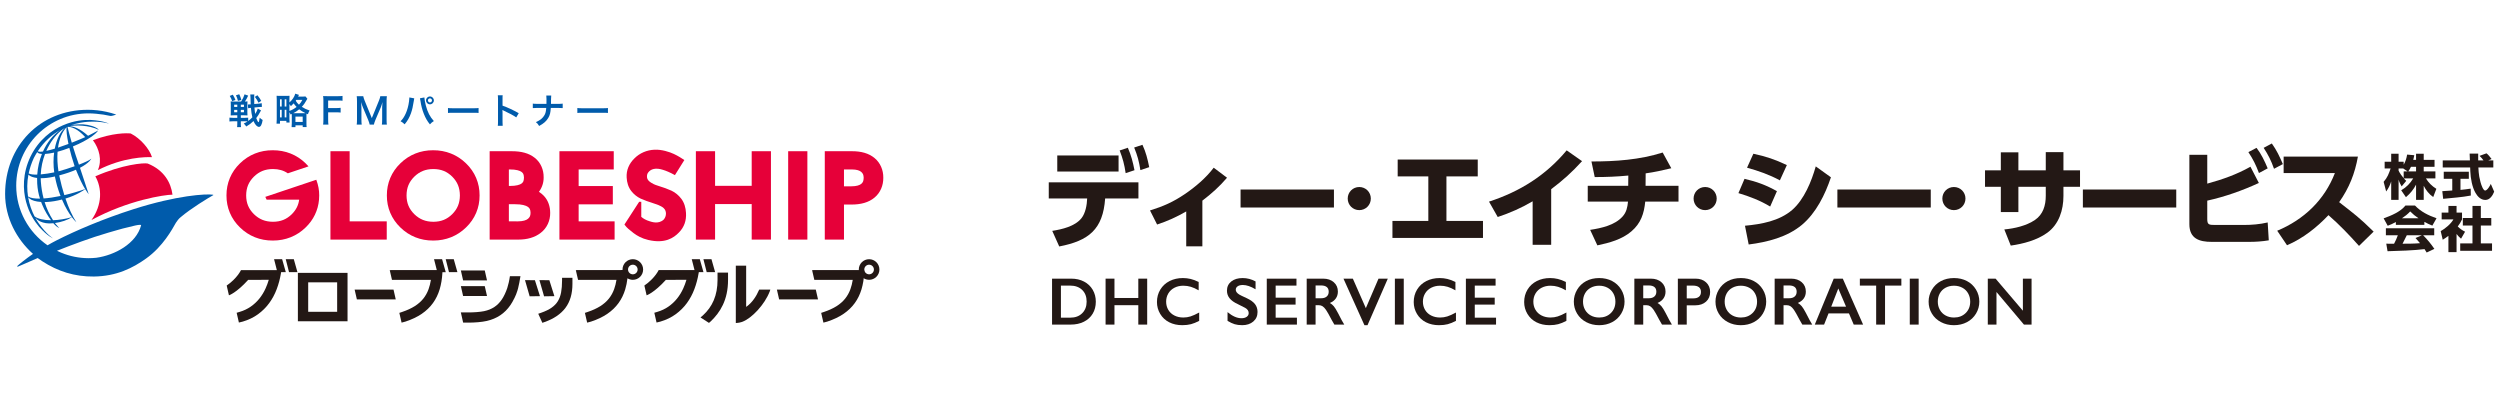 <?xml version="1.0" encoding="utf-8"?>
<!-- Generator: Adobe Illustrator 28.1.0, SVG Export Plug-In . SVG Version: 6.00 Build 0)  -->
<svg version="1.1" xmlns="http://www.w3.org/2000/svg" xmlns:xlink="http://www.w3.org/1999/xlink" x="0px" y="0px"
	 viewBox="0 0 420 70" style="enable-background:new 0 0 420 70;" xml:space="preserve">
<style type="text/css">
	.st0{display:none;}
	.st1{display:inline;}
	.st2{fill:#E60039;}
	.st3{fill:#005BAB;}
	.st4{fill:#231815;}
</style>
<g id="txt" class="st0">
	<g class="st1">
		<g>
			<g>
				<path class="st2" d="M25.536,26.402c-0.437-1.392-1.926-3.144-3.574-3.978c-0.67-0.073-3.043-0.124-6.351,1.131
					c1.08,1.448,1.563,3.382,0.83,5.024C20.751,26.384,24.476,26.365,25.536,26.402z"/>
				<path class="st2" d="M24.811,27.474c-0.656-0.148-4.24,0.155-8.796,2.148c1.121,1.964,1.201,4.738-0.649,7.343
					c6.188-3.353,12.273-4.253,13.613-4.261C28.72,30.705,27.586,28.585,24.811,27.474z"/>
			</g>
			<path class="st3" d="M35.759,32.708c-1.125-0.17-6.003,0.095-13.35,2.44c-5.054,1.613-9.696,3.594-12.952,5.255
				c-0.475,0.241-0.972,0.516-1.471,0.806c-3.178-2.193-5.261-5.855-5.261-10.008c0-6.714,5.441-12.156,12.155-12.156
				c0.404,0,0.844,0.027,1.293,0.066c0.79,0.07,1.617,0.189,2.385,0.368c0.208,0.048,0.972-0.234,0.972-0.234
				c-0.537-0.185-1.087-0.339-1.651-0.462c-1.004-0.221-2.044-0.34-3.113-0.34c-8.057,0-13.907,6.095-13.907,14.151
				c0,3.966,1.915,7.58,4.684,10.059c-1.134,0.784-2.359,1.754-2.643,2.041c-0.004,0.004-0.009,0.008-0.013,0.012l0.07,0.111l0,0
				l0,0c0.236-0.081,2.05-0.898,3.378-1.466c0.252,0.188,0.508,0.37,0.774,0.543c2.568,1.673,5.416,2.602,8.657,2.563
				c3.812-0.046,6.542-1.426,8.797-3.039c2.825-2.021,4.363-4.892,4.994-6.002c0.13-0.229,0.517-0.718,0.767-0.906
				c1.783-1.521,4.65-3.244,5.538-3.748L35.759,32.708z M16.187,43.303c-0.435,0.045-0.871,0.071-1.308,0.07
				c-1.624-0.005-3.172-0.332-4.586-0.916c-0.247-0.1-0.488-0.21-0.726-0.326c2.267-0.903,5.64-2.184,8.622-3.044
				c1.12-0.304,2.189-0.662,3.325-0.908c0.18-0.038,2.277-0.635,2.189-0.314C22.877,40.937,19.28,42.877,16.187,43.303z"/>
			<g>
				<path class="st3" d="M8.9,40.053c0.001,0.002,0.001,0.004,0,0.005C8.901,40.056,8.901,40.054,8.9,40.053z"/>
				<path class="st3" d="M10.586,21.047c-1.864,0.797-4.064,2.408-5.446,5.226c-1.395,2.888-1.293,5.647-0.763,7.616
					c0.534,2.003,1.451,3.329,2.189,4.212c1.512,1.673,2.319,1.903,2.334,1.952C8.885,39.99,7.879,39.47,6.524,37.54
					c-0.187-0.269-0.388-0.586-0.586-0.946c0.163,0.176,0.369,0.366,0.593,0.498c0.255,0.149,0.905,0.443,1.73,0.446
					c0.232,0.001,0.47-0.013,0.709-0.036c0.057,0.067,0.112,0.13,0.163,0.189c0.433,0.489,0.828,0.615,0.828,0.615
					s-0.478-0.481-0.733-0.836c1.065-0.144,2.13-0.51,2.856-0.976c0.445,0.584,0.745,0.838,0.745,0.838
					c-0.688-1.047-1.306-2.418-1.831-3.971c1.897-0.574,3.056-1.389,3.315-1.583c0.342,0.55,0.589,0.842,0.589,0.843
					c0,0-0.996-3.029-1.465-4.429c1.602-0.834,1.913-1.536,1.913-1.536c-0.342,0.278-1.149,0.644-2.091,1.006
					c-0.015-0.044-0.029-0.083-0.039-0.11c-0.367-1.036-0.695-2.044-0.972-2.949c1.383-0.572,2.205-1.029,3.135-1.645
					c0.969-0.694,1.082-1.024,1.082-1.024s-0.447,0.228-0.989,0.524c-0.238,0.129-0.461,0.245-0.685,0.354
					c-1.423-1.297-2.523-1.604-3.148-1.608c1.075-0.2,3.232-0.209,4.977,0.616c-0.447-0.56-1.79-0.877-2.62-0.928
					c-1.044-0.023-1.662,0.026-2.164,0.175c1.122-0.396,2.162-0.561,2.957-0.607c2.336-0.124,3.437,0.318,3.541,0.304
					c-0.095-0.007-0.865-0.47-3.076-0.613C14.092,20.117,12.476,20.226,10.586,21.047z M9.245,29.76
					c0.101,0.497,0.22,0.994,0.356,1.488c0.181,0.612,0.372,1.169,0.568,1.676c-1.027,0.216-2,0.36-2.846,0.418
					c-0.236-0.904-0.386-1.845-0.46-2.822c-0.015-0.195-0.022-0.39-0.025-0.583c0.618,0.01,1.369-0.06,2.246-0.259
					c0.047-0.011,0.092-0.023,0.139-0.034C9.23,29.684,9.238,29.722,9.245,29.76z M9.11,28.958
					c-0.763,0.158-1.558,0.283-2.263,0.341c0.053-1.214,0.316-2.378,0.721-3.436c0.423-0.022,0.934-0.095,1.524-0.226
					C8.958,26.655,8.949,27.783,9.11,28.958z M7.78,25.352c0.628-1.419,1.512-2.611,2.474-3.41c0.073-0.06,0.299-0.236,0.577-0.407
					c0.039-0.024,0.075-0.047,0.111-0.071c-0.023,0.019-0.045,0.037-0.062,0.05c-0.746,0.626-1.37,1.876-1.68,3.461
					C8.673,25.136,8.193,25.263,7.78,25.352z M11.183,21.373c-0.051,0.519,0.046,1.506,0.319,2.81
					c-0.61,0.231-1.202,0.44-1.756,0.62C9.938,23.429,10.395,22.21,11.183,21.373z M10.1,21.857
					c-1.195,0.808-2.197,2.076-2.882,3.597c-0.435,0.061-0.741,0.05-0.871-0.049C7.442,23.734,8.772,22.607,10.1,21.857z
					 M5.683,26.539c0.183-0.355,0.377-0.686,0.578-1.002c0.005,0.013,0.01,0.026,0.016,0.039c0.079,0.158,0.345,0.26,0.766,0.287
					c-0.428,1.067-0.703,2.244-0.787,3.469c-0.646,0.018-1.167-0.038-1.439-0.199C4.992,28.303,5.27,27.437,5.683,26.539z
					 M4.773,29.343c0.126,0.132,0.335,0.274,0.672,0.387c0.213,0.072,0.476,0.131,0.787,0.168C6.226,30.206,6.23,30.517,6.25,30.83
					c0.059,0.952,0.209,1.732,0.467,2.538c-0.91,0.015-1.618-0.098-2.01-0.364C4.534,31.903,4.519,30.673,4.773,29.343z
					 M5.806,36.349c-0.446-0.864-0.864-1.949-1.078-3.21c0.071,0.078,0.155,0.159,0.258,0.236c0.331,0.272,0.991,0.498,1.924,0.557
					c0.053,0.144,0.111,0.29,0.171,0.439c0.428,1.053,1.002,1.966,1.495,2.628C7.394,36.998,6.39,36.782,5.806,36.349z
					 M12.073,36.477c-1.07,0.314-2.168,0.488-3.161,0.518c-0.615-0.955-1.082-1.973-1.415-3.048c0.645-0.007,1.39-0.086,2.226-0.267
					c0.239-0.048,0.468-0.101,0.69-0.157C11.004,34.915,11.614,35.871,12.073,36.477z M13.574,30.405
					c0.256,0.549,0.51,1.003,0.728,1.354c-1.144,0.407-2.34,0.757-3.491,1.025c-0.312-0.992-0.588-2.045-0.822-3.131
					c-0.013-0.062-0.025-0.124-0.039-0.187c1.165-0.305,2.085-0.632,2.808-0.95C12.989,29.098,13.304,29.826,13.574,30.405z
					 M12.538,27.928c-0.954,0.34-1.956,0.655-2.712,0.858c-0.174-1.101-0.235-2.228-0.154-3.291c0.6-0.16,1.262-0.374,1.977-0.65
					c0.214,0.904,0.502,1.93,0.873,3.036C12.527,27.895,12.533,27.912,12.538,27.928z M14.319,23.033
					c-0.517,0.234-1.087,0.466-1.881,0.785c-0.127,0.051-0.254,0.101-0.38,0.151c-0.351-1.186-0.598-2.136-0.714-2.644
					c-0.001-0.006-0.002-0.01-0.003-0.016C11.941,21.288,12.985,21.564,14.319,23.033z"/>
				<path class="st3" d="M18.334,20.765c0.007,0,0.01-0.001,0.011-0.004C18.344,20.763,18.339,20.764,18.334,20.765z"/>
			</g>
			<g>
				<polygon class="st2" points="58.741,25.405 57.615,25.405 55.515,25.405 55.515,40.252 64.972,40.252 64.972,37.188 
					58.741,37.188 				"/>
				<path class="st2" d="M72.767,25.242c-2.108-0.01-4.024,0.749-5.502,2.199c-1.489,1.433-2.285,3.319-2.272,5.392
					c-0.013,2.066,0.784,3.949,2.272,5.382c1.478,1.451,3.395,2.21,5.502,2.198c0.014,0,0.029,0,0.043,0
					c2.097,0,4.002-0.756,5.476-2.196c1.496-1.432,2.296-3.316,2.283-5.384c0.013-2.075-0.786-3.961-2.283-5.394
					C76.801,25.989,74.881,25.232,72.767,25.242z M72.804,37.26c-1.318-0.01-2.304-0.412-3.206-1.285
					c-0.887-0.889-1.289-1.848-1.299-3.141c0.01-1.302,0.413-2.264,1.299-3.152c0.902-0.873,1.887-1.275,3.206-1.285
					c1.311,0.01,2.283,0.41,3.174,1.281c0.873,0.886,1.273,1.852,1.284,3.156c-0.011,1.296-0.409,2.258-1.284,3.145
					C75.087,36.851,74.115,37.25,72.804,37.26z"/>
				<path class="st2" d="M90.541,32.227c0.518-0.7,0.81-1.543,0.792-2.442c0.017-1.272-0.502-2.487-1.481-3.262
					c-0.999-0.807-2.316-1.116-3.839-1.118h-3.751v1.126v13.72h4.815c0.006,0,0.012,0,0.018,0c1.458,0,2.761-0.349,3.769-1.15
					c1.019-0.787,1.586-2.023,1.567-3.321c0.006-1.061-0.325-2.081-1.024-2.837C91.155,32.666,90.863,32.428,90.541,32.227z
					 M85.68,28.468c1.029-0.005,1.666,0.203,1.942,0.415c0.265,0.215,0.381,0.383,0.404,0.975c-0.023,0.591-0.139,0.76-0.397,0.97
					c-0.271,0.208-0.897,0.414-1.912,0.41H85.49v-2.77H85.68z M85.49,37.189v-2.878h1.055c1.115-0.006,1.824,0.211,2.144,0.444
					c0.304,0.237,0.421,0.41,0.444,1.009c-0.017,0.508-0.125,0.717-0.43,0.99c-0.274,0.232-0.81,0.436-1.733,0.435H85.49z"/>
				<polygon class="st2" points="97.212,34.329 102.955,34.329 102.955,31.256 97.212,31.256 97.212,28.468 103.109,28.468 
					103.109,25.405 101.983,25.405 93.985,25.405 93.985,40.252 103.253,40.252 103.253,37.189 97.212,37.189 				"/>
				<polygon class="st2" points="126.284,25.405 126.284,31.219 120.133,31.219 120.133,25.405 116.907,25.405 116.907,40.251 
					120.133,40.251 120.133,34.283 126.284,34.283 126.284,40.251 129.519,40.251 129.519,25.405 128.394,25.405 				"/>
				<polygon class="st2" points="132.413,25.405 132.413,40.252 135.639,40.252 135.639,25.405 134.513,25.405 				"/>
				<path class="st2" d="M146.935,26.562c-0.985-0.826-2.29-1.158-3.776-1.157h-4.596v1.126v13.72h3.226v-5.888h1.282
					c1.529,0,2.861-0.334,3.86-1.18c0.971-0.807,1.479-2.036,1.463-3.326C148.41,28.579,147.902,27.359,146.935,26.562z
					 M141.788,28.468h1.336c0.836,0.002,1.306,0.191,1.567,0.416c0.278,0.258,0.39,0.47,0.406,0.993
					c-0.017,0.566-0.138,0.774-0.405,1.011c-0.258,0.217-0.782,0.415-1.685,0.413h-1.219V28.468z"/>
				<path class="st2" d="M53.138,30.198l-8.566,2.874l0.223,0.476h5.468c-0.132,0.948-0.524,1.716-1.229,2.43
					c-0.891,0.872-1.863,1.271-3.174,1.281c-1.318-0.01-2.303-0.412-3.206-1.285c-0.887-0.889-1.287-1.848-1.299-3.141
					c0.011-1.302,0.413-2.264,1.299-3.152c0.902-0.873,1.888-1.275,3.206-1.285c0.988,0.008,1.784,0.236,2.496,0.722l3.472-1.165
					c-0.154-0.177-0.314-0.349-0.486-0.514c-1.483-1.45-3.404-2.207-5.518-2.197c-2.109-0.01-4.024,0.749-5.503,2.199
					c-1.49,1.433-2.284,3.319-2.272,5.392c-0.012,2.066,0.783,3.949,2.272,5.382c1.478,1.451,3.394,2.21,5.503,2.198
					c0.014,0,0.028,0,0.042,0c2.097,0,4.002-0.756,5.476-2.196c1.321-1.265,2.098-2.883,2.254-4.669
					c0.02-0.236,0.032-0.475,0.031-0.715C53.632,31.966,53.486,31.136,53.138,30.198z"/>
				<path class="st2" d="M115.248,35.775c-0.046-0.892-0.286-1.722-0.802-2.398c-0.439-0.575-0.996-1.041-1.64-1.344
					c-0.564-0.265-1.33-0.538-2.365-0.862c-0.918-0.273-1.448-0.758-1.493-0.839c-0.174-0.208-0.238-0.37-0.257-0.625
					c-0.007-0.403,0.07-0.602,0.357-0.906c0.299-0.282,0.61-0.427,1.161-0.464c0.444-0.029,1.537,0.163,3.178,1.085l1.584-2.536
					c-0.434-0.297-1.069-0.697-1.764-1.022c-0.701-0.329-2.036-0.777-3.261-0.713c-1.286,0.056-2.485,0.569-3.37,1.465
					c-0.898,0.878-1.377,1.983-1.298,3.214c0.044,0.835,0.278,1.628,0.779,2.267c0.423,0.539,0.958,0.978,1.573,1.268
					c0.542,0.251,1.3,0.524,2.353,0.86c0.932,0.283,1.451,0.636,1.531,0.759c0.503,0.458,0.478,1.345-0.008,1.9
					c-0.873,0.84-2.086,0.371-2.344,0.295c-0.642-0.188-1.1-0.465-1.428-0.742v-2.534h-0.358l-2.47,3.815
					c0.024,0.035,0.05,0.072,0.078,0.108c0.3,0.419,0.831,0.861,1.451,1.328c0.624,0.469,1.388,0.904,2.472,1.159
					c2.799,0.657,4.268-0.338,5.144-1.247C114.955,38.164,115.328,37.033,115.248,35.775z"/>
			</g>
		</g>
		<g>
			<path class="st3" d="M43.857,18.553c-0.024,0.042-0.024,0.042-0.084,0.132c0,0.006-0.018,0.036-0.048,0.09
				c-0.192,0.384-0.432,0.756-0.678,1.062c0.138,0.39,0.306,0.696,0.384,0.696c0.066,0,0.138-0.276,0.198-0.768
				c0.192,0.192,0.282,0.264,0.498,0.39c-0.126,0.786-0.33,1.164-0.63,1.164c-0.15,0-0.354-0.126-0.522-0.324
				c-0.15-0.186-0.264-0.372-0.384-0.66c-0.39,0.378-0.743,0.642-1.223,0.918c-0.132-0.21-0.234-0.33-0.42-0.498
				c0.342-0.168,0.444-0.228,0.654-0.36c-0.18-0.018-0.353-0.024-0.521-0.024h-0.624v0.354c0,0.3,0.012,0.462,0.036,0.636h-0.665
				c0.024-0.168,0.036-0.342,0.036-0.642V20.37h-0.659c-0.27,0-0.48,0.012-0.66,0.036v-0.642c0.18,0.024,0.39,0.036,0.648,0.036
				h0.672v-0.432h-0.558c-0.258,0-0.432,0.006-0.552,0.024c0.012-0.12,0.018-0.246,0.018-0.51v-1.332
				c0-0.264-0.006-0.39-0.018-0.516c0.114,0.018,0.234,0.024,0.462,0.024h1.289c0.288-0.456,0.42-0.72,0.582-1.211l0.606,0.216
				c-0.21,0.444-0.33,0.672-0.552,0.996c0.204,0,0.318-0.006,0.438-0.024c-0.018,0.138-0.024,0.282-0.024,0.552v1.271
				c0,0.258,0.006,0.408,0.024,0.534c-0.156-0.018-0.336-0.024-0.564-0.024h-0.558V19.8h0.624c0.263,0,0.426-0.006,0.612-0.03v0.558
				c0.276-0.204,0.414-0.324,0.701-0.612c-0.12-0.48-0.186-0.936-0.24-1.601c-0.27,0.03-0.372,0.042-0.468,0.066l-0.042-0.63
				c0.042,0,0.078,0,0.102,0c0.102,0,0.228-0.006,0.372-0.018c-0.018-0.318-0.03-0.702-0.036-1.14
				c-0.006-0.246-0.018-0.414-0.036-0.522h0.689c-0.024,0.126-0.03,0.216-0.03,0.564c0,0.306,0.006,0.666,0.012,1.044l0.726-0.066
				c0.234-0.018,0.372-0.042,0.522-0.078l0.036,0.624c-0.024,0-0.042,0-0.054,0c-0.137,0.006-0.221,0.006-0.474,0.03l-0.726,0.072
				c0.036,0.468,0.072,0.798,0.126,1.086c0.198-0.294,0.348-0.612,0.432-0.912L43.857,18.553z M39.113,15.908
				c0.222,0.372,0.264,0.456,0.444,0.894L39.006,17c-0.126-0.378-0.21-0.564-0.408-0.888L39.113,15.908z M39.341,17.587v0.378h0.522
				v-0.378H39.341z M39.341,18.457v0.402h0.522v-0.402H39.341z M40.193,15.83c0.168,0.36,0.21,0.474,0.354,0.96l-0.57,0.162
				c-0.096-0.396-0.162-0.588-0.336-0.942L40.193,15.83z M40.457,17.965h0.528v-0.378h-0.528V17.965z M40.457,18.858h0.528v-0.402
				h-0.528V18.858z M43.426,17.251c-0.198-0.408-0.312-0.588-0.612-0.977l0.432-0.276c0.33,0.414,0.438,0.57,0.642,0.948
				L43.426,17.251z"/>
			<path class="st3" d="M48.819,19.23c-0.06-0.144-0.078-0.18-0.198-0.39v1.145c0,0.258,0.006,0.438,0.03,0.6h-0.54V20.31h-1.074
				v0.468h-0.581c0.024-0.192,0.036-0.408,0.036-0.714v-3.365c0-0.258-0.012-0.474-0.024-0.606c0.132,0.012,0.336,0.018,0.576,0.018
				h1.008c0.288,0,0.426-0.006,0.588-0.018c-0.012,0.096-0.018,0.348-0.018,0.588v0.528c0.474-0.39,0.845-0.947,0.983-1.475
				l0.618,0.204c-0.042,0.078-0.042,0.078-0.084,0.174c-0.012,0.03-0.018,0.042-0.054,0.12h0.756c0.21,0,0.342-0.006,0.48-0.03
				l0.318,0.39c-0.03,0.048-0.042,0.066-0.072,0.12c-0.294,0.546-0.534,0.882-0.864,1.235c0.402,0.264,0.786,0.444,1.307,0.618
				c-0.138,0.234-0.192,0.348-0.282,0.63c-0.12-0.054-0.156-0.072-0.239-0.108c-0.006,0.09-0.006,0.162-0.006,0.324v1.283
				c0,0.3,0.006,0.516,0.03,0.654h-0.659v-0.294h-1.218v0.3h-0.647c0.018-0.174,0.03-0.384,0.03-0.654v-1.283
				c0-0.114-0.006-0.168-0.006-0.27L48.819,19.23z M47.037,17.899h0.288v-1.211h-0.288V17.899z M47.037,19.728h0.288v-1.278h-0.288
				V19.728z M47.824,17.899h0.288v-1.211h-0.288V17.899z M47.824,19.728h0.288v-1.278h-0.288V19.728z M48.621,18.643
				c0.432-0.156,0.834-0.384,1.206-0.678c-0.204-0.204-0.324-0.354-0.492-0.6c-0.174,0.198-0.252,0.276-0.461,0.468
				c-0.108-0.156-0.145-0.21-0.252-0.348V18.643z M51.026,19.021c0.162,0,0.222,0,0.312-0.006c-0.408-0.192-0.738-0.396-1.074-0.654
				c-0.342,0.282-0.623,0.468-0.995,0.66c0.078,0,0.096,0,0.192,0H51.026z M49.634,20.484h1.218V19.59h-1.218V20.484z
				 M49.785,16.777c-0.048,0.072-0.066,0.096-0.102,0.15c0.174,0.288,0.311,0.456,0.545,0.666c0.246-0.27,0.414-0.504,0.57-0.816
				H49.785z"/>
			<path class="st3" d="M55.129,20.07c0,0.426,0.012,0.636,0.048,0.863h-0.894c0.036-0.204,0.048-0.456,0.048-0.852v-3.16
				c0-0.33-0.012-0.504-0.048-0.78c0.246,0.012,0.396,0.018,0.762,0.018h1.679c0.377,0,0.57-0.012,0.821-0.042v0.809
				c-0.216-0.03-0.437-0.042-0.821-0.042h-1.596v1.271h1.284c0.372,0,0.582-0.012,0.815-0.042v0.798
				c-0.222-0.03-0.45-0.042-0.815-0.042h-1.284V20.07z"/>
			<path class="st3" d="M62.106,20.934c-0.03-0.192-0.126-0.474-0.264-0.81l-0.864-2.057c-0.114-0.27-0.168-0.432-0.306-0.918
				c0.024,0.318,0.048,0.81,0.048,0.941v1.967c0,0.414,0.011,0.642,0.048,0.875h-0.84c0.036-0.24,0.048-0.474,0.048-0.875v-3.011
				c0-0.39-0.012-0.642-0.048-0.888h1.097c0.042,0.21,0.12,0.462,0.222,0.714l1.217,2.974l1.212-2.974
				c0.12-0.294,0.174-0.486,0.216-0.714h1.103c-0.036,0.288-0.048,0.486-0.048,0.888v3.011c0,0.438,0.012,0.654,0.048,0.875h-0.84
				c0.036-0.246,0.048-0.462,0.048-0.875v-1.991c0.024-0.522,0.042-0.828,0.048-0.918c-0.078,0.324-0.192,0.66-0.276,0.876
				l-0.9,2.111c-0.12,0.282-0.228,0.618-0.264,0.798H62.106z"/>
			<path class="st3" d="M69.591,16.52c-0.023,0.072-0.035,0.138-0.077,0.462c-0.12,0.816-0.27,1.481-0.474,2.051
				c-0.27,0.737-0.575,1.277-1.061,1.853c-0.288-0.276-0.384-0.348-0.684-0.516c0.36-0.36,0.605-0.726,0.857-1.278
				c0.258-0.558,0.468-1.301,0.564-2.057c0.036-0.246,0.053-0.45,0.053-0.582c0-0.018,0-0.048,0-0.084L69.591,16.52z M71.295,16.37
				c0.018,0.336,0.115,0.852,0.252,1.379c0.288,1.097,0.684,1.865,1.338,2.591c-0.318,0.204-0.42,0.288-0.661,0.552
				c-0.425-0.516-0.737-1.055-1.018-1.763c-0.258-0.63-0.468-1.433-0.57-2.183c-0.036-0.228-0.053-0.342-0.084-0.432L71.295,16.37z
				 M72.89,16.867c0,0.366-0.293,0.66-0.659,0.66c-0.359,0-0.659-0.3-0.659-0.66c0-0.366,0.294-0.66,0.659-0.66
				C72.597,16.208,72.89,16.502,72.89,16.867z M71.889,16.867c0,0.186,0.155,0.342,0.341,0.342c0.186,0,0.342-0.156,0.342-0.342
				c0-0.192-0.15-0.342-0.342-0.342C72.045,16.526,71.889,16.682,71.889,16.867z"/>
			<path class="st3" d="M75.26,18.145c0.265,0.036,0.378,0.042,0.971,0.042h3.197c0.595,0,0.708-0.006,0.971-0.042v0.834
				c-0.239-0.03-0.306-0.03-0.976-0.03h-3.185c-0.672,0-0.737,0-0.978,0.03V18.145z"/>
			<path class="st3" d="M83.629,21.131c0.029-0.192,0.036-0.354,0.036-0.672v-3.844c0-0.294-0.013-0.45-0.036-0.612h0.821
				c-0.024,0.18-0.024,0.258-0.024,0.63v1.116c0.822,0.288,1.763,0.726,2.723,1.265l-0.42,0.708
				c-0.498-0.342-1.122-0.684-2.122-1.145c-0.139-0.066-0.157-0.072-0.205-0.102c0.018,0.168,0.024,0.24,0.024,0.408v1.583
				c0,0.312,0.006,0.468,0.024,0.666H83.629z"/>
			<path class="st3" d="M93.754,17.449c0.419,0,0.545-0.006,0.779-0.042v0.755c-0.215-0.024-0.372-0.03-0.768-0.03h-1.23
				c-0.053,0.834-0.155,1.229-0.432,1.691c-0.33,0.546-0.75,0.918-1.529,1.343c-0.204-0.342-0.294-0.45-0.546-0.648
				c0.719-0.312,1.176-0.684,1.446-1.181c0.18-0.324,0.246-0.594,0.293-1.206h-1.487c-0.396,0-0.551,0.006-0.768,0.03v-0.755
				c0.234,0.036,0.365,0.042,0.779,0.042h1.512c0.005-0.252,0.005-0.36,0.005-0.468v-0.354c0-0.258-0.005-0.414-0.029-0.576h0.828
				c-0.024,0.192-0.024,0.198-0.031,0.576l-0.005,0.36c-0.006,0.396-0.006,0.396-0.006,0.462H93.754z"/>
			<path class="st3" d="M96.994,18.145c0.265,0.036,0.378,0.042,0.971,0.042h3.197c0.594,0,0.708-0.006,0.971-0.042v0.834
				c-0.239-0.03-0.306-0.03-0.976-0.03h-3.185c-0.672,0-0.737,0-0.978,0.03V18.145z"/>
		</g>
		<g>
			<g>
				<path class="st4" d="M106.317,43.545c-0.958,0-1.734,0.776-1.734,1.733c0,0.03,0.007,0.058,0.009,0.087l-7.856,0.012
					l0.378,1.642h6.453c-0.089,0.564-0.219,1.079-0.388,1.548c-0.216,0.601-0.514,1.133-0.895,1.609
					c-0.378,0.472-0.854,0.891-1.439,1.262c-0.582,0.367-1.289,0.693-2.12,0.971l-0.461,0.154l0.377,1.639l0.661-0.178
					c1.051-0.345,1.96-0.777,2.723-1.297c0.76-0.519,1.393-1.125,1.891-1.817c0.497-0.688,0.871-1.459,1.124-2.304
					c0.173-0.58,0.295-1.2,0.375-1.854c0.263,0.16,0.57,0.258,0.901,0.258c0.955,0,1.729-0.774,1.729-1.73
					C108.046,44.321,107.272,43.545,106.317,43.545z M106.317,46.086c-0.449-0.001-0.808-0.363-0.81-0.808
					c0.002-0.447,0.362-0.808,0.81-0.808c0.443,0,0.805,0.362,0.805,0.808C107.122,45.723,106.76,46.085,106.317,46.086z"/>
				<g>
					<path class="st4" d="M94.426,46.67v0.461c0,0.757-0.056,1.423-0.161,1.996c-0.106,0.561-0.287,1.044-0.54,1.464
						c-0.252,0.414-0.598,0.774-1.046,1.092c-0.449,0.315-1.04,0.608-1.777,0.864l-0.477,0.165l0.692,1.522l0.4-0.141
						c1.508-0.532,2.682-1.315,3.473-2.364c0.797-1.057,1.181-2.416,1.18-4.023v-0.574V46.67H94.426z"/>
					<polygon class="st4" points="93.136,49.754 92.289,47.071 90.624,47.065 91.404,49.78 					"/>
					<polygon class="st4" points="89.865,47.071 88.201,47.065 88.982,49.78 90.713,49.754 					"/>
				</g>
				<g>
					<path class="st4" d="M85.664,46.404c-0.096,0.717-0.292,1.526-0.448,2.003c-0.256,0.739-0.554,1.364-0.882,1.862
						c-0.367,0.553-0.793,0.984-1.28,1.305c-0.491,0.326-1.06,0.559-1.722,0.699c-0.673,0.14-1.737,0.215-2.612,0.215h-1.298
						l0.386,1.714h0.911c1.018-0.001,2.232-0.091,3.062-0.284c0.839-0.19,1.593-0.508,2.254-0.946
						c0.664-0.443,1.241-1.02,1.719-1.721c0.232-0.339,0.444-0.714,0.639-1.119l0.006,0.009c0.233-0.461,0.406-0.917,0.536-1.343
						c0.012-0.035,0.109-0.39,0.109-0.39c0.131-0.453,0.28-1.347,0.393-2.003H85.664z"/>
					<polygon class="st4" points="81.818,47.106 81.439,45.441 77.425,45.441 77.802,47.106 					"/>
					<polygon class="st4" points="81.818,49.731 81.439,48.069 77.425,48.069 77.802,49.731 					"/>
				</g>
				<path class="st4" d="M50.044,45.845v8.124h8.342v-8.124H50.044z M56.642,52.379h-4.866v-4.946h4.865L56.642,52.379z"/>
				<g>
					<polygon class="st4" points="49.359,43.546 48.005,43.546 48.558,45.723 49.972,45.723 					"/>
					<path class="st4" d="M47.398,43.546h-1.354l0.466,1.832h-6.026c0,0-0.64,1.386-2.4,2.592l0.376,1.643
						c0,0,1.232-0.386,3.236-2.597l3.457-0.008c-0.147,0.501-0.326,0.985-0.536,1.445c-0.284,0.63-0.634,1.2-1.049,1.715
						c-0.413,0.514-0.895,0.96-1.448,1.346c-0.543,0.38-1.168,0.675-1.884,0.888l-0.48,0.142l0.376,1.642l0.654-0.161
						c0.966-0.284,1.822-0.698,2.563-1.237c0.729-0.533,1.358-1.156,1.878-1.869c0.518-0.705,0.937-1.49,1.258-2.342
						c0.319-0.846,0.555-1.735,0.71-2.664l0.032-0.191h0.787L47.398,43.546z"/>
				</g>
				<g>
					<polygon class="st4" points="76.231,43.546 74.879,43.546 75.431,45.723 76.846,45.723 					"/>
					<path class="st4" d="M74.271,43.546h-1.353l0.462,1.821l-7.905,0.01l0.376,1.642h6.542c-0.091,0.564-0.221,1.079-0.389,1.548
						c-0.215,0.601-0.512,1.133-0.893,1.609c-0.38,0.472-0.855,0.891-1.439,1.261c-0.582,0.367-1.29,0.693-2.122,0.972l-0.46,0.153
						l0.377,1.639l0.66-0.178c1.05-0.346,1.959-0.778,2.724-1.296c0.758-0.52,1.393-1.125,1.89-1.818
						c0.497-0.689,0.87-1.459,1.124-2.304c0.25-0.839,0.403-1.757,0.458-2.749l0.008-0.132h0.555L74.271,43.546z"/>
				</g>
				<polygon class="st4" points="59.577,48.648 59.955,50.301 66.486,50.301 66.109,48.648 				"/>
			</g>
			<g>
				<g>
					<path class="st4" d="M110.654,45.377c0,0-0.639,1.386-2.4,2.592l0.376,1.643c0,0,1.232-0.386,3.237-2.597l3.456-0.008
						c-0.148,0.501-0.326,0.985-0.536,1.445c-0.284,0.63-0.634,1.2-1.05,1.715c-0.413,0.514-0.893,0.96-1.447,1.346
						c-0.543,0.38-1.169,0.675-1.885,0.888l-0.48,0.142l0.375,1.642l0.655-0.161c0.966-0.284,1.823-0.698,2.563-1.237
						c0.731-0.533,1.358-1.156,1.88-1.869c0.516-0.705,0.937-1.49,1.256-2.342c0.32-0.846,0.557-1.735,0.712-2.664l0.089-0.537
						H110.654z"/>
					<polygon class="st4" points="120.143,45.723 119.527,43.546 118.174,43.546 118.727,45.723 					"/>
					<polygon class="st4" points="116.214,43.546 116.767,45.723 118.183,45.723 117.567,43.546 					"/>
				</g>
				<polygon class="st4" points="130.517,48.648 130.894,50.301 137.427,50.301 137.049,48.648 				"/>
				<g>
					<path class="st4" d="M120.547,47.006c-0.001,2.626-0.861,4.534-2.48,6l-0.384,0.327l1.423,0.913l0.298-0.255
						c1.549-1.483,2.914-3.553,2.907-6.985v-1.208h-1.765V47.006z"/>
					<g>
						<path class="st4" d="M125.355,51.559v-6.928h-1.739v9.635c0,0,0.312-0.01,0.576-0.062c0.305-0.061,0.518-0.142,0.518-0.142
							c1.578-0.585,3.746-2.877,4.6-5.092l0.108-0.322h-1.871C127.056,49.799,126.347,50.87,125.355,51.559z"/>
					</g>
				</g>
				<g>
					<path class="st4" d="M145.167,45.365l-8.737,0.012l0.378,1.642h6.454c-0.089,0.564-0.221,1.079-0.389,1.548
						c-0.216,0.601-0.512,1.133-0.893,1.609c-0.379,0.472-0.854,0.891-1.44,1.261c-0.583,0.367-1.289,0.693-2.122,0.972l-0.46,0.153
						l0.376,1.639l0.661-0.178c1.05-0.346,1.959-0.778,2.723-1.296c0.76-0.52,1.393-1.125,1.89-1.818
						c0.498-0.689,0.871-1.459,1.125-2.304c0.25-0.839,0.402-1.757,0.458-2.749L145.167,45.365z"/>
					<path class="st4" d="M146.011,43.546c-0.958,0-1.733,0.775-1.733,1.733c0,0.956,0.776,1.729,1.733,1.729
						c0.956,0,1.73-0.773,1.73-1.729C147.741,44.321,146.967,43.546,146.011,43.546z M146.011,46.086
						c-0.448-0.001-0.808-0.363-0.81-0.807c0.002-0.447,0.362-0.809,0.81-0.809c0.443,0,0.806,0.362,0.806,0.809
						C146.817,45.723,146.454,46.085,146.011,46.086z"/>
				</g>
			</g>
		</g>
	</g>
	<g class="st1">
		<g>
			<path class="st4" d="M177.951,41.405l-1.173-2.62c1.649-0.257,3.793-0.752,4.893-2.107c0.696-0.861,0.935-2.255,0.972-3.336
				h-6.451v-2.712h15.064v2.712h-5.59C185.3,38.546,182.899,40.452,177.951,41.405z M187.92,26.121v2.694h-10.299v-2.694H187.92z
				 M189.477,24.82c0.568,1.301,0.844,2.4,1.118,3.775l-1.484,0.495c-0.22-1.466-0.477-2.437-1.008-3.812L189.477,24.82z
				 M191.933,24.325c0.586,1.265,0.861,2.401,1.136,3.757l-1.484,0.495c-0.238-1.484-0.476-2.4-1.044-3.793L191.933,24.325z"/>
			<path class="st4" d="M201.999,41.386h-2.713v-5.864c-1.631,0.935-3.115,1.613-4.893,2.199l-1.191-2.363
				c2.235-0.697,3.903-1.43,5.846-2.749c1.76-1.191,3.574-2.731,4.856-4.435l2.236,1.686c-1.283,1.503-2.584,2.657-4.142,3.849
				V41.386z"/>
			<path class="st4" d="M224.102,31.839v3.023h-15.687v-3.023H224.102z"/>
			<path class="st4" d="M228.357,31.417c1.081,0,1.942,0.861,1.942,1.942s-0.861,1.942-1.942,1.942s-1.942-0.861-1.942-1.942
				S227.276,31.417,228.357,31.417z"/>
			<path class="st4" d="M243.002,37.117h6.14v2.858H233.93v-2.858h6.029V29.64h-5.149v-2.84h13.451v2.84h-5.26V37.117z"/>
			<path class="st4" d="M260.599,41.13h-3.116v-7.312c-1.905,1.118-3.774,1.942-5.864,2.639l-1.466-2.583
				c5.187-1.687,9.529-4.398,13.048-8.614l2.584,1.814c-1.704,1.869-3.17,3.188-5.186,4.709V41.13z"/>
			<path class="st4" d="M276.455,31.216h5.534v2.657H276.4c-0.202,2.016-0.733,3.628-2.31,4.984
				c-1.594,1.374-3.72,1.942-5.735,2.364l-1.21-2.603c1.888-0.293,4.123-0.77,5.443-2.236c0.659-0.732,0.824-1.558,0.916-2.51
				h-6.763v-2.657h6.799l0.019-1.723c-1.888,0.183-3.684,0.256-5.645,0.256l-0.55-2.62c4.032,0,8.101-0.275,11.967-1.503
				l1.448,2.639c-1.43,0.349-2.859,0.66-4.307,0.861L276.455,31.216z"/>
			<path class="st4" d="M286.464,31.417c1.081,0,1.942,0.861,1.942,1.942s-0.861,1.942-1.942,1.942s-1.942-0.861-1.942-1.942
				S285.383,31.417,286.464,31.417z"/>
			<path class="st4" d="M298.524,32.114l-1.136,2.584c-1.668-1.008-3.482-1.704-5.333-2.254l1.026-2.401
				C295.116,30.519,296.692,31.087,298.524,32.114z M293.155,37.923c2.768-0.257,5.754-0.788,7.936-2.657
				c2.016-1.76,3.243-4.802,3.958-7.312l2.547,1.833c-0.971,2.896-2.492,5.992-4.874,7.99c-2.492,2.07-5.791,2.896-8.943,3.298
				L293.155,37.923z M300.192,27.734l-1.173,2.565c-1.759-0.953-3.592-1.594-5.516-2.125l1.062-2.346
				C296.728,26.286,298.213,26.799,300.192,27.734z"/>
			<path class="st4" d="M324.368,31.839v3.023h-15.687v-3.023H324.368z"/>
			<path class="st4" d="M328.256,31.417c1.081,0,1.942,0.861,1.942,1.942s-0.861,1.942-1.942,1.942s-1.942-0.861-1.942-1.942
				S327.175,31.417,328.256,31.417z"/>
			<path class="st4" d="M349.444,28.614v2.768h-2.786v1.539c0,2.363-0.751,4.765-2.73,6.193c-1.723,1.247-4.05,1.852-6.121,2.145
				l-1.081-2.712c1.723-0.165,3.684-0.605,5.149-1.595c1.375-0.935,1.814-2.455,1.814-4.05v-1.521h-4.6v4.251h-2.95v-4.251h-2.657
				v-2.768h2.657V25.59h2.95v3.024h4.6v-3.061h2.969v3.061H349.444z"/>
			<path class="st4" d="M365.61,31.839v3.023h-15.687v-3.023H365.61z"/>
			<path class="st4" d="M378.076,28.009l1.411,2.73c-2.785,1.283-5.681,2.309-8.668,2.969v3.078c0,0.953,0.257,1.008,1.319,1.008
				h4.783c1.355,0,2.73-0.109,4.05-0.421l0.184,3.005c-1.1,0.184-2.199,0.257-3.317,0.257h-6.286c-2.07,0-3.738-0.55-3.738-2.969
				V26.011h3.006v4.838C373.366,30.153,375.767,29.31,378.076,28.009z M379.102,24.838c0.807,1.063,1.356,2.217,1.869,3.445
				l-1.466,0.788c-0.531-1.393-0.953-2.254-1.777-3.519L379.102,24.838z M381.668,24.105c0.825,1.154,1.301,2.181,1.851,3.463
				l-1.484,0.788c-0.494-1.393-0.935-2.272-1.74-3.519L381.668,24.105z"/>
			<path class="st4" d="M398.769,38.912l-2.455,2.4c-1.613-1.813-3.299-3.573-5.132-5.168c-1.979,2.09-4.306,3.922-6.963,5.059
				l-1.649-2.438c4.489-1.869,7.935-5.149,9.694-9.694h-8.613v-2.767h12.479c-0.513,2.877-1.466,5.259-3.151,7.66
				C395.562,35.981,396.369,36.548,398.769,38.912z"/>
		</g>
		<g>
			<path class="st4" d="M405.898,26.855v-1.033h1.287v1.033h1.818v1.164h-1.818v0.778h1.963v1.172h-1.594
				c0.45,0.729,0.99,1.278,1.756,1.754l-0.531,1.384c-0.712-0.499-1.225-1.163-1.594-1.9v2.368h-1.287v-2.557
				c-0.414,0.803-0.99,1.508-1.702,2.105l-0.792-1.155c0.909-0.532,1.485-1.147,2.017-1.999h-1.575
				c0.144,0.164,0.233,0.262,0.405,0.41l-0.774,0.934c-0.252-0.435-0.378-0.664-0.514-1.147v3.409h-1.242v-3.098
				c-0.198,0.631-0.441,1.14-0.846,1.688l-0.424-1.615c0.64-0.729,0.874-1.368,1.171-2.245h-1v-1.131h1.099v-1.352h1.242v1.352
				h0.855v0.5c0.307-0.541,0.486-1.098,0.576-1.705l1.206,0.107c-0.045,0.262-0.107,0.516-0.171,0.778H405.898z M403.746,28.306
				h-0.783v0.36c0.198,0.435,0.54,0.894,0.855,1.271v-1.139h0.666L403.746,28.306z M405.898,28.797v-0.778h-0.855
				c-0.126,0.271-0.271,0.533-0.45,0.778H405.898z"/>
			<path class="st4" d="M411.981,30.035h-1.432v-1.188h4.214v1.188h-1.404v1.868c0.576-0.057,1.152-0.123,1.719-0.213l0.019,1.163
				c-1.504,0.287-3.115,0.394-4.646,0.55l-0.145-1.287c0.559-0.024,1.116-0.073,1.675-0.114V30.035z M418.878,26.945v1.188h-2.512
				c0.035,0.541,0.054,1.024,0.152,1.557c0.1,0.533,0.279,1.287,0.514,1.77c0.072,0.164,0.261,0.549,0.477,0.549
				c0.343,0,0.828-0.811,0.945-1.114l0.567,1.303c-0.225,0.582-0.693,1.393-1.477,1.393s-1.314-0.59-1.647-1.163
				c-0.585-0.991-0.837-2.491-0.882-3.613c-0.009-0.229-0.019-0.451-0.027-0.68h-4.609v-1.188h4.564
				c-0.018-0.385-0.036-0.762-0.045-1.139h1.44c0,0.36,0,0.754,0,1.139h0.892c-0.181-0.229-0.45-0.582-0.667-0.762l1.162-0.426
				c0.278,0.18,0.657,0.688,0.864,0.959l-0.567,0.229H418.878z"/>
		</g>
		<g>
			<path class="st4" d="M401.135,37.928l-0.685-1.245c1.278-0.459,2.845-1.106,3.664-2.155h1.603
				c0.973,1.032,2.242,1.663,3.619,2.139l-0.702,1.237c-0.477-0.188-0.9-0.385-1.341-0.631v0.5h-4.79v-0.476
				C402.045,37.551,401.631,37.748,401.135,37.928z M401.108,42.205l-0.216-1.27c0.108,0.008,0.216,0.008,0.324,0.008h0.99
				c0.252-0.459,0.459-0.935,0.63-1.418h-2.008v-1.18h8.121v1.18h-1.863c0.747,0.746,1.305,1.435,1.89,2.286l-1.296,0.615
				c-0.117-0.197-0.234-0.386-0.36-0.574C405.691,42.066,402.81,42.164,401.108,42.205z M406.312,36.674
				c-0.531-0.36-0.954-0.704-1.404-1.155c-0.388,0.442-0.883,0.819-1.387,1.155H406.312z M405.807,39.985l1.062-0.459h-2.529
				c-0.226,0.476-0.459,0.951-0.711,1.418c0.98-0.008,1.962,0,2.935-0.09C406.321,40.559,406.069,40.272,405.807,39.985z"/>
			<path class="st4" d="M412.702,42.353h-1.368v-2.729c-0.307,0.237-0.631,0.451-0.954,0.655l-0.343-1.45
				c0.766-0.418,1.729-1.229,2.134-1.967h-1.972v-1.146h1.135v-1.123h1.368v1.123h0.918v1.146c-0.207,0.451-0.414,0.795-0.72,1.188
				c0.387,0.377,0.738,0.631,1.233,0.877l-0.676,1.172c-0.306-0.254-0.513-0.476-0.756-0.787V42.353z M416.78,34.593v2.032h1.756
				v1.262h-1.756v2.999h1.882v1.246h-5.348v-1.246h2.062v-2.999h-1.62v-1.262h1.62v-2.032H416.78z"/>
		</g>
	</g>
	<g class="st1">
		<path class="st4" d="M179.975,46.813c0.803,0,1.518,0.164,2.144,0.492c0.627,0.327,1.112,0.788,1.459,1.381
			c0.346,0.593,0.52,1.26,0.52,2c0,0.755-0.174,1.425-0.522,2.009c-0.348,0.584-0.843,1.036-1.483,1.356s-1.376,0.48-2.204,0.48
			h-3.145v-7.719H179.975z M179.821,53.366c0.825,0,1.487-0.247,1.986-0.743c0.499-0.495,0.748-1.145,0.748-1.947
			c0-0.833-0.251-1.49-0.754-1.973s-1.18-0.724-2.03-0.724h-1.536v5.387H179.821z"/>
		<path class="st4" d="M187.23,46.813v3.249h4.006v-3.249h1.491v7.719h-1.491v-3.26h-4.006v3.26h-1.492v-7.719H187.23z"/>
		<path class="st4" d="M198.728,46.713c0.438,0,0.868,0.05,1.288,0.149s0.873,0.269,1.359,0.508v1.404
			c-0.476-0.273-0.915-0.47-1.318-0.592c-0.403-0.121-0.824-0.183-1.263-0.183c-0.549,0-1.044,0.113-1.486,0.34
			c-0.441,0.227-0.785,0.547-1.03,0.959c-0.245,0.413-0.367,0.871-0.367,1.376c0,0.516,0.121,0.978,0.364,1.387
			s0.586,0.725,1.028,0.947c0.441,0.224,0.939,0.335,1.491,0.335c0.424,0,0.828-0.062,1.213-0.183
			c0.385-0.122,0.87-0.341,1.456-0.657v1.403c-0.501,0.262-0.961,0.447-1.381,0.558s-0.91,0.166-1.47,0.166
			c-0.814,0-1.542-0.162-2.183-0.486s-1.145-0.791-1.512-1.4c-0.366-0.61-0.55-1.277-0.55-2.003c0-0.777,0.189-1.476,0.566-2.095
			c0.378-0.618,0.897-1.096,1.559-1.431S197.9,46.713,198.728,46.713z"/>
		<path class="st4" d="M208.763,46.713c0.751,0,1.475,0.188,2.171,0.563v1.326c-0.799-0.482-1.508-0.724-2.127-0.724
			c-0.376,0-0.67,0.073-0.881,0.218c-0.212,0.146-0.318,0.34-0.318,0.583c0,0.291,0.197,0.561,0.592,0.807
			c0.11,0.074,0.535,0.28,1.276,0.619c0.633,0.299,1.09,0.63,1.37,0.995c0.279,0.364,0.42,0.803,0.42,1.314
			c0,0.663-0.239,1.198-0.716,1.605c-0.478,0.406-1.095,0.61-1.854,0.61c-0.494,0-0.918-0.055-1.273-0.163s-0.755-0.296-1.196-0.561
			v-1.47c0.825,0.685,1.603,1.027,2.331,1.027c0.365,0,0.66-0.079,0.885-0.237s0.337-0.368,0.337-0.63
			c0-0.357-0.195-0.648-0.586-0.873c-0.324-0.177-0.742-0.389-1.254-0.636c-0.608-0.276-1.062-0.599-1.362-0.967
			s-0.45-0.796-0.45-1.282c0-0.647,0.241-1.164,0.724-1.55C207.334,46.906,207.971,46.713,208.763,46.713z"/>
		<path class="st4" d="M217.807,46.813v1.166h-3.497v2.027h3.349v1.166h-3.349v2.193h3.574v1.166h-5.066v-7.719H217.807z"/>
		<path class="st4" d="M222.305,46.813c0.726,0,1.317,0.201,1.773,0.603c0.457,0.401,0.686,0.925,0.686,1.569
			c0,0.438-0.113,0.82-0.34,1.146c-0.227,0.325-0.562,0.582-1.009,0.771c0.247,0.133,0.466,0.312,0.658,0.541
			c0.191,0.229,0.429,0.613,0.713,1.155c0.471,0.936,0.821,1.58,1.05,1.934h-1.663c-0.114-0.169-0.27-0.44-0.465-0.812
			c-0.427-0.821-0.74-1.375-0.939-1.66c-0.198-0.285-0.39-0.488-0.574-0.607c-0.185-0.12-0.396-0.18-0.636-0.18h-0.541v3.26h-1.492
			v-7.719H222.305z M221.969,50.106c0.391,0,0.697-0.098,0.92-0.293s0.334-0.462,0.334-0.801c0-0.354-0.11-0.618-0.331-0.793
			s-0.536-0.263-0.945-0.263h-0.928v2.149H221.969z"/>
		<path class="st4" d="M227.279,46.813l2.183,4.956l2.127-4.956h1.563l-3.409,7.818h-0.519l-3.52-7.818H227.279z"/>
		<path class="st4" d="M235.832,46.813v7.719h-1.492v-7.719H235.832z"/>
		<path class="st4" d="M241.865,46.713c0.438,0,0.868,0.05,1.288,0.149s0.873,0.269,1.359,0.508v1.404
			c-0.476-0.273-0.915-0.47-1.318-0.592C242.791,48.062,242.37,48,241.931,48c-0.549,0-1.044,0.113-1.486,0.34
			c-0.441,0.227-0.785,0.547-1.03,0.959c-0.245,0.413-0.367,0.871-0.367,1.376c0,0.516,0.121,0.978,0.364,1.387
			s0.586,0.725,1.028,0.947c0.441,0.224,0.939,0.335,1.491,0.335c0.424,0,0.828-0.062,1.213-0.183
			c0.385-0.122,0.87-0.341,1.456-0.657v1.403c-0.501,0.262-0.961,0.447-1.381,0.558s-0.91,0.166-1.47,0.166
			c-0.814,0-1.542-0.162-2.183-0.486s-1.145-0.791-1.512-1.4c-0.366-0.61-0.55-1.277-0.55-2.003c0-0.777,0.189-1.476,0.566-2.095
			c0.378-0.618,0.897-1.096,1.559-1.431S241.037,46.713,241.865,46.713z"/>
		<path class="st4" d="M251.259,46.813v1.166h-3.497v2.027h3.349v1.166h-3.349v2.193h3.574v1.166h-5.066v-7.719H251.259z"/>
		<path class="st4" d="M260.42,46.713c0.438,0,0.868,0.05,1.288,0.149s0.873,0.269,1.359,0.508v1.404
			c-0.476-0.273-0.915-0.47-1.318-0.592c-0.403-0.121-0.824-0.183-1.263-0.183c-0.549,0-1.044,0.113-1.486,0.34
			c-0.441,0.227-0.785,0.547-1.03,0.959c-0.245,0.413-0.367,0.871-0.367,1.376c0,0.516,0.121,0.978,0.364,1.387
			s0.586,0.725,1.028,0.947c0.441,0.224,0.939,0.335,1.491,0.335c0.424,0,0.828-0.062,1.213-0.183
			c0.385-0.122,0.87-0.341,1.456-0.657v1.403c-0.501,0.262-0.961,0.447-1.381,0.558s-0.91,0.166-1.47,0.166
			c-0.814,0-1.542-0.162-2.183-0.486s-1.145-0.791-1.512-1.4c-0.366-0.61-0.55-1.277-0.55-2.003c0-0.777,0.189-1.476,0.566-2.095
			c0.378-0.618,0.897-1.096,1.559-1.431S259.592,46.713,260.42,46.713z"/>
		<path class="st4" d="M268.67,46.713c0.8,0,1.519,0.165,2.158,0.495c0.639,0.329,1.147,0.805,1.527,1.425
			c0.379,0.621,0.569,1.302,0.569,2.042c0,0.722-0.186,1.392-0.556,2.008c-0.37,0.617-0.878,1.097-1.524,1.437
			c-0.646,0.341-1.375,0.512-2.186,0.512c-0.8,0-1.526-0.173-2.18-0.52c-0.654-0.346-1.163-0.822-1.527-1.429
			c-0.365-0.605-0.548-1.275-0.548-2.008c0-0.707,0.183-1.372,0.548-1.995c0.364-0.622,0.867-1.105,1.508-1.45
			C267.1,46.886,267.838,46.713,268.67,46.713z M265.946,50.675c0,0.512,0.116,0.973,0.348,1.381c0.232,0.409,0.556,0.726,0.97,0.95
			c0.415,0.226,0.884,0.338,1.406,0.338c0.792,0,1.443-0.249,1.953-0.746c0.511-0.497,0.766-1.139,0.766-1.923
			c0-0.512-0.115-0.974-0.346-1.384c-0.229-0.411-0.554-0.729-0.972-0.953c-0.419-0.225-0.889-0.338-1.412-0.338
			s-0.994,0.113-1.412,0.34s-0.739,0.544-0.964,0.951C266.058,49.698,265.946,50.16,265.946,50.675z"/>
		<path class="st4" d="M277.35,46.813c0.726,0,1.317,0.201,1.773,0.603c0.457,0.401,0.686,0.925,0.686,1.569
			c0,0.438-0.113,0.82-0.34,1.146c-0.227,0.325-0.562,0.582-1.009,0.771c0.247,0.133,0.466,0.312,0.658,0.541
			c0.191,0.229,0.429,0.613,0.713,1.155c0.471,0.936,0.821,1.58,1.05,1.934h-1.663c-0.114-0.169-0.27-0.44-0.465-0.812
			c-0.427-0.821-0.74-1.375-0.939-1.66c-0.198-0.285-0.39-0.488-0.574-0.607c-0.185-0.12-0.396-0.18-0.636-0.18h-0.541v3.26h-1.492
			v-7.719H277.35z M277.013,50.106c0.391,0,0.697-0.098,0.92-0.293s0.334-0.462,0.334-0.801c0-0.354-0.11-0.618-0.331-0.793
			s-0.536-0.263-0.945-0.263h-0.928v2.149H277.013z"/>
		<path class="st4" d="M284.865,46.813c0.722,0,1.308,0.209,1.76,0.627c0.451,0.418,0.677,0.957,0.677,1.616
			c0,0.667-0.229,1.206-0.686,1.619c-0.457,0.412-1.059,0.619-1.807,0.619h-1.437v3.237h-1.492v-7.719H284.865z M284.494,50.128
			c0.398,0,0.709-0.092,0.932-0.273c0.223-0.183,0.334-0.452,0.334-0.81c0-0.711-0.457-1.066-1.37-1.066h-1.017v2.149H284.494z"/>
		<path class="st4" d="M292.468,46.713c0.8,0,1.519,0.165,2.158,0.495c0.639,0.329,1.147,0.805,1.527,1.425
			c0.379,0.621,0.569,1.302,0.569,2.042c0,0.722-0.186,1.392-0.556,2.008c-0.37,0.617-0.878,1.097-1.524,1.437
			c-0.646,0.341-1.375,0.512-2.186,0.512c-0.8,0-1.526-0.173-2.18-0.52c-0.654-0.346-1.163-0.822-1.527-1.429
			c-0.365-0.605-0.548-1.275-0.548-2.008c0-0.707,0.183-1.372,0.548-1.995c0.364-0.622,0.867-1.105,1.508-1.45
			C290.898,46.886,291.635,46.713,292.468,46.713z M289.744,50.675c0,0.512,0.116,0.973,0.348,1.381
			c0.232,0.409,0.556,0.726,0.97,0.95c0.415,0.226,0.884,0.338,1.406,0.338c0.792,0,1.443-0.249,1.953-0.746
			c0.511-0.497,0.766-1.139,0.766-1.923c0-0.512-0.115-0.974-0.346-1.384c-0.229-0.411-0.554-0.729-0.972-0.953
			C293.45,48.114,292.98,48,292.457,48s-0.994,0.113-1.412,0.34s-0.739,0.544-0.964,0.951
			C289.856,49.698,289.744,50.16,289.744,50.675z"/>
		<path class="st4" d="M300.922,46.813c0.726,0,1.317,0.201,1.773,0.603c0.457,0.401,0.686,0.925,0.686,1.569
			c0,0.438-0.113,0.82-0.34,1.146c-0.227,0.325-0.562,0.582-1.009,0.771c0.247,0.133,0.466,0.312,0.658,0.541
			c0.191,0.229,0.429,0.613,0.713,1.155c0.471,0.936,0.821,1.58,1.05,1.934h-1.663c-0.114-0.169-0.27-0.44-0.465-0.812
			c-0.427-0.821-0.74-1.375-0.939-1.66c-0.198-0.285-0.39-0.488-0.574-0.607c-0.185-0.12-0.396-0.18-0.636-0.18h-0.541v3.26h-1.492
			v-7.719H300.922z M300.585,50.106c0.391,0,0.697-0.098,0.92-0.293s0.334-0.462,0.334-0.801c0-0.354-0.11-0.618-0.331-0.793
			s-0.536-0.263-0.945-0.263h-0.928v2.149H300.585z"/>
		<path class="st4" d="M309.592,46.813l3.409,7.719h-1.575l-0.801-1.879h-3.431l-0.746,1.879h-1.563l3.182-7.719H309.592z
			 M307.646,51.521h2.492l-1.304-3.056L307.646,51.521z"/>
		<path class="st4" d="M319.428,46.813v1.166h-2.741v6.553h-1.491v-6.553h-2.74v-1.166H319.428z"/>
		<path class="st4" d="M322.335,46.813v7.719h-1.492v-7.719H322.335z"/>
		<path class="st4" d="M328.274,46.713c0.8,0,1.519,0.165,2.158,0.495c0.639,0.329,1.147,0.805,1.527,1.425
			c0.379,0.621,0.569,1.302,0.569,2.042c0,0.722-0.186,1.392-0.556,2.008c-0.37,0.617-0.878,1.097-1.524,1.437
			c-0.646,0.341-1.375,0.512-2.186,0.512c-0.8,0-1.526-0.173-2.18-0.52c-0.654-0.346-1.163-0.822-1.527-1.429
			c-0.365-0.605-0.548-1.275-0.548-2.008c0-0.707,0.183-1.372,0.548-1.995c0.364-0.622,0.867-1.105,1.508-1.45
			C326.705,46.886,327.442,46.713,328.274,46.713z M325.551,50.675c0,0.512,0.116,0.973,0.348,1.381
			c0.232,0.409,0.556,0.726,0.97,0.95c0.415,0.226,0.884,0.338,1.406,0.338c0.792,0,1.443-0.249,1.953-0.746
			c0.511-0.497,0.766-1.139,0.766-1.923c0-0.512-0.115-0.974-0.346-1.384c-0.229-0.411-0.554-0.729-0.972-0.953
			c-0.419-0.225-0.889-0.338-1.412-0.338s-0.994,0.113-1.412,0.34s-0.739,0.544-0.964,0.951
			C325.663,49.698,325.551,50.16,325.551,50.675z"/>
		<path class="st4" d="M335.259,46.813l4.586,5.387v-5.387h1.459v7.719h-1.282l-4.613-5.476v5.476h-1.459v-7.719H335.259z"/>
	</g>
</g>
<g id="ol_00000013171335612752080760000000453872082672254087_">
	<g>
		<g>
			<g>
				<path class="st2" d="M25.536,26.402c-0.437-1.392-1.926-3.144-3.574-3.978c-0.67-0.073-3.043-0.124-6.351,1.131
					c1.08,1.448,1.563,3.382,0.83,5.024C20.751,26.384,24.476,26.365,25.536,26.402z"/>
				<path class="st2" d="M24.811,27.474c-0.656-0.148-4.24,0.155-8.796,2.148c1.121,1.964,1.201,4.738-0.649,7.343
					c6.188-3.353,12.273-4.253,13.613-4.261C28.72,30.705,27.586,28.585,24.811,27.474z"/>
			</g>
			<path class="st3" d="M35.759,32.708c-1.125-0.17-6.003,0.095-13.35,2.44c-5.054,1.613-9.696,3.594-12.952,5.255
				c-0.475,0.241-0.972,0.516-1.471,0.806c-3.178-2.193-5.261-5.855-5.261-10.008c0-6.714,5.441-12.156,12.155-12.156
				c0.404,0,0.844,0.027,1.293,0.066c0.79,0.07,1.617,0.189,2.385,0.368c0.208,0.048,0.972-0.234,0.972-0.234
				c-0.537-0.185-1.087-0.339-1.651-0.462c-1.004-0.221-2.044-0.34-3.113-0.34c-8.057,0-13.907,6.095-13.907,14.151
				c0,3.966,1.915,7.58,4.684,10.059c-1.134,0.784-2.359,1.754-2.643,2.041c-0.004,0.004-0.009,0.008-0.013,0.012l0.07,0.111l0,0
				l0,0c0.236-0.081,2.05-0.898,3.378-1.466c0.252,0.188,0.508,0.37,0.774,0.543c2.568,1.673,5.416,2.602,8.657,2.563
				c3.812-0.046,6.542-1.426,8.797-3.039c2.825-2.021,4.363-4.892,4.994-6.002c0.13-0.229,0.517-0.718,0.767-0.906
				c1.783-1.521,4.65-3.244,5.538-3.748L35.759,32.708z M16.187,43.303c-0.435,0.045-0.871,0.071-1.308,0.07
				c-1.624-0.005-3.172-0.332-4.586-0.916c-0.247-0.1-0.488-0.21-0.726-0.326c2.267-0.903,5.64-2.184,8.622-3.044
				c1.12-0.304,2.189-0.662,3.325-0.908c0.18-0.038,2.277-0.635,2.189-0.314C22.877,40.937,19.28,42.877,16.187,43.303z"/>
			<g>
				<path class="st3" d="M8.9,40.053c0.001,0.002,0.001,0.004,0,0.005C8.901,40.056,8.901,40.054,8.9,40.053z"/>
				<path class="st3" d="M10.586,21.047c-1.864,0.797-4.064,2.408-5.446,5.226c-1.395,2.888-1.293,5.647-0.763,7.616
					c0.534,2.003,1.451,3.329,2.189,4.212c1.512,1.673,2.319,1.903,2.334,1.952C8.885,39.99,7.879,39.47,6.524,37.54
					c-0.187-0.269-0.388-0.586-0.586-0.946c0.163,0.176,0.369,0.366,0.593,0.498c0.255,0.149,0.905,0.443,1.73,0.446
					c0.232,0.001,0.47-0.013,0.709-0.036c0.057,0.067,0.112,0.13,0.163,0.189c0.433,0.489,0.828,0.615,0.828,0.615
					s-0.478-0.481-0.733-0.836c1.065-0.144,2.13-0.51,2.856-0.976c0.445,0.584,0.745,0.838,0.745,0.838
					c-0.688-1.047-1.306-2.418-1.831-3.971c1.897-0.574,3.056-1.389,3.315-1.583c0.342,0.55,0.589,0.842,0.589,0.843
					c0,0-0.996-3.029-1.465-4.429c1.602-0.834,1.913-1.536,1.913-1.536c-0.342,0.278-1.149,0.644-2.091,1.006
					c-0.015-0.044-0.029-0.083-0.039-0.11c-0.367-1.036-0.695-2.044-0.972-2.949c1.383-0.572,2.205-1.029,3.135-1.645
					c0.969-0.694,1.082-1.024,1.082-1.024s-0.447,0.228-0.989,0.524c-0.238,0.129-0.461,0.245-0.685,0.354
					c-1.423-1.297-2.523-1.604-3.148-1.608c1.075-0.2,3.232-0.209,4.977,0.616c-0.447-0.56-1.79-0.877-2.62-0.928
					c-1.044-0.023-1.662,0.026-2.164,0.175c1.122-0.396,2.162-0.561,2.957-0.607c2.336-0.124,3.437,0.318,3.541,0.304
					c-0.095-0.007-0.865-0.47-3.076-0.613C14.092,20.117,12.476,20.226,10.586,21.047z M9.245,29.76
					c0.101,0.497,0.22,0.994,0.356,1.488c0.181,0.612,0.372,1.169,0.568,1.676c-1.027,0.216-2,0.36-2.846,0.418
					c-0.236-0.904-0.386-1.845-0.46-2.822c-0.015-0.195-0.022-0.39-0.025-0.583c0.618,0.01,1.369-0.06,2.246-0.259
					c0.047-0.011,0.092-0.023,0.139-0.034C9.23,29.684,9.238,29.722,9.245,29.76z M9.11,28.958
					c-0.763,0.158-1.558,0.283-2.263,0.341c0.053-1.214,0.316-2.378,0.721-3.436c0.423-0.022,0.934-0.095,1.524-0.226
					C8.958,26.655,8.949,27.783,9.11,28.958z M7.78,25.352c0.628-1.419,1.512-2.611,2.474-3.41c0.073-0.06,0.299-0.236,0.577-0.407
					c0.039-0.024,0.075-0.047,0.111-0.071c-0.023,0.019-0.045,0.037-0.062,0.05c-0.746,0.626-1.37,1.876-1.68,3.461
					C8.673,25.136,8.193,25.263,7.78,25.352z M11.183,21.373c-0.051,0.519,0.046,1.506,0.319,2.81
					c-0.61,0.231-1.202,0.44-1.756,0.62C9.938,23.429,10.395,22.21,11.183,21.373z M10.1,21.857
					c-1.195,0.808-2.197,2.076-2.882,3.597c-0.435,0.061-0.741,0.05-0.871-0.049C7.442,23.734,8.772,22.607,10.1,21.857z
					 M5.683,26.539c0.183-0.355,0.377-0.686,0.578-1.002c0.005,0.013,0.01,0.026,0.016,0.039c0.079,0.158,0.345,0.26,0.766,0.287
					c-0.428,1.067-0.703,2.244-0.787,3.469c-0.646,0.018-1.167-0.038-1.439-0.199C4.992,28.303,5.27,27.437,5.683,26.539z
					 M4.773,29.343c0.126,0.132,0.335,0.274,0.672,0.387c0.213,0.072,0.476,0.131,0.787,0.168C6.226,30.206,6.23,30.517,6.25,30.83
					c0.059,0.952,0.209,1.732,0.467,2.538c-0.91,0.015-1.618-0.098-2.01-0.364C4.534,31.903,4.519,30.673,4.773,29.343z
					 M5.806,36.349c-0.446-0.864-0.864-1.949-1.078-3.21c0.071,0.078,0.155,0.159,0.258,0.236c0.331,0.272,0.991,0.498,1.924,0.557
					c0.053,0.144,0.111,0.29,0.171,0.439c0.428,1.053,1.002,1.966,1.495,2.628C7.394,36.998,6.39,36.782,5.806,36.349z
					 M12.073,36.477c-1.07,0.314-2.168,0.488-3.161,0.518c-0.615-0.955-1.082-1.973-1.415-3.048c0.645-0.007,1.39-0.086,2.226-0.267
					c0.239-0.048,0.468-0.101,0.69-0.157C11.004,34.915,11.614,35.871,12.073,36.477z M13.574,30.405
					c0.256,0.549,0.51,1.003,0.728,1.354c-1.144,0.407-2.34,0.757-3.491,1.025c-0.312-0.992-0.588-2.045-0.822-3.131
					c-0.013-0.062-0.025-0.124-0.039-0.187c1.165-0.305,2.085-0.632,2.808-0.95C12.989,29.098,13.304,29.826,13.574,30.405z
					 M12.538,27.928c-0.954,0.34-1.956,0.655-2.712,0.858c-0.174-1.101-0.235-2.228-0.154-3.291c0.6-0.16,1.262-0.374,1.977-0.65
					c0.214,0.904,0.502,1.93,0.873,3.036C12.527,27.895,12.533,27.912,12.538,27.928z M14.319,23.033
					c-0.517,0.234-1.087,0.466-1.881,0.785c-0.127,0.051-0.254,0.101-0.38,0.151c-0.351-1.186-0.598-2.136-0.714-2.644
					c-0.001-0.006-0.002-0.01-0.003-0.016C11.941,21.288,12.985,21.564,14.319,23.033z"/>
				<path class="st3" d="M18.334,20.765c0.007,0,0.01-0.001,0.011-0.004C18.344,20.763,18.339,20.764,18.334,20.765z"/>
			</g>
			<g>
				<polygon class="st2" points="58.741,25.405 57.615,25.405 55.515,25.405 55.515,40.252 64.972,40.252 64.972,37.188 
					58.741,37.188 				"/>
				<path class="st2" d="M72.767,25.242c-2.108-0.01-4.024,0.749-5.502,2.199c-1.489,1.433-2.285,3.319-2.272,5.392
					c-0.013,2.066,0.784,3.949,2.272,5.382c1.478,1.451,3.395,2.21,5.502,2.198c0.014,0,0.029,0,0.043,0
					c2.097,0,4.002-0.756,5.476-2.196c1.496-1.432,2.296-3.316,2.283-5.384c0.013-2.075-0.786-3.961-2.283-5.394
					C76.801,25.989,74.881,25.232,72.767,25.242z M72.804,37.26c-1.318-0.01-2.304-0.412-3.206-1.285
					c-0.887-0.889-1.289-1.848-1.299-3.141c0.01-1.302,0.413-2.264,1.299-3.152c0.902-0.873,1.887-1.275,3.206-1.285
					c1.311,0.01,2.283,0.41,3.174,1.281c0.873,0.886,1.273,1.852,1.284,3.156c-0.011,1.296-0.409,2.258-1.284,3.145
					C75.087,36.851,74.115,37.25,72.804,37.26z"/>
				<path class="st2" d="M90.541,32.227c0.518-0.7,0.81-1.543,0.792-2.442c0.017-1.272-0.502-2.487-1.481-3.262
					c-0.999-0.807-2.316-1.116-3.839-1.118h-3.751v1.126v13.72h4.815c0.006,0,0.012,0,0.018,0c1.458,0,2.761-0.349,3.769-1.15
					c1.019-0.787,1.586-2.023,1.567-3.321c0.006-1.061-0.325-2.081-1.024-2.837C91.155,32.666,90.863,32.428,90.541,32.227z
					 M85.68,28.468c1.029-0.005,1.666,0.203,1.942,0.415c0.265,0.215,0.381,0.383,0.404,0.975c-0.023,0.591-0.139,0.76-0.397,0.97
					c-0.271,0.208-0.897,0.414-1.912,0.41H85.49v-2.77H85.68z M85.49,37.189v-2.878h1.055c1.115-0.006,1.824,0.211,2.144,0.444
					c0.304,0.237,0.421,0.41,0.444,1.009c-0.017,0.508-0.125,0.717-0.43,0.99c-0.274,0.232-0.81,0.436-1.733,0.435H85.49z"/>
				<polygon class="st2" points="97.212,34.329 102.955,34.329 102.955,31.256 97.212,31.256 97.212,28.468 103.109,28.468 
					103.109,25.405 101.983,25.405 93.985,25.405 93.985,40.252 103.253,40.252 103.253,37.189 97.212,37.189 				"/>
				<polygon class="st2" points="126.284,25.405 126.284,31.219 120.133,31.219 120.133,25.405 116.907,25.405 116.907,40.251 
					120.133,40.251 120.133,34.283 126.284,34.283 126.284,40.251 129.519,40.251 129.519,25.405 128.394,25.405 				"/>
				<polygon class="st2" points="132.413,25.405 132.413,40.252 135.639,40.252 135.639,25.405 134.513,25.405 				"/>
				<path class="st2" d="M146.935,26.562c-0.985-0.826-2.29-1.158-3.776-1.157h-4.596v1.126v13.72h3.226v-5.888h1.282
					c1.529,0,2.861-0.334,3.86-1.18c0.971-0.807,1.479-2.036,1.463-3.326C148.41,28.579,147.902,27.359,146.935,26.562z
					 M141.788,28.468h1.336c0.836,0.002,1.306,0.191,1.567,0.416c0.278,0.258,0.39,0.47,0.406,0.993
					c-0.017,0.566-0.138,0.774-0.405,1.011c-0.258,0.217-0.782,0.415-1.685,0.413h-1.219V28.468z"/>
				<path class="st2" d="M53.138,30.198l-8.566,2.874l0.223,0.476h5.468c-0.132,0.948-0.524,1.716-1.229,2.43
					c-0.891,0.872-1.863,1.271-3.174,1.281c-1.318-0.01-2.303-0.412-3.206-1.285c-0.887-0.889-1.287-1.848-1.299-3.141
					c0.011-1.302,0.413-2.264,1.299-3.152c0.902-0.873,1.888-1.275,3.206-1.285c0.988,0.008,1.784,0.236,2.496,0.722l3.472-1.165
					c-0.154-0.177-0.314-0.349-0.486-0.514c-1.483-1.45-3.404-2.207-5.518-2.197c-2.109-0.01-4.024,0.749-5.503,2.199
					c-1.49,1.433-2.284,3.319-2.272,5.392c-0.012,2.066,0.783,3.949,2.272,5.382c1.478,1.451,3.394,2.21,5.503,2.198
					c0.014,0,0.028,0,0.042,0c2.097,0,4.002-0.756,5.476-2.196c1.321-1.265,2.098-2.883,2.254-4.669
					c0.02-0.236,0.032-0.475,0.031-0.715C53.632,31.966,53.486,31.136,53.138,30.198z"/>
				<path class="st2" d="M115.248,35.775c-0.046-0.892-0.286-1.722-0.802-2.398c-0.439-0.575-0.996-1.041-1.64-1.344
					c-0.564-0.265-1.33-0.538-2.365-0.862c-0.918-0.273-1.448-0.758-1.493-0.839c-0.174-0.208-0.238-0.37-0.257-0.625
					c-0.007-0.403,0.07-0.602,0.357-0.906c0.299-0.282,0.61-0.427,1.161-0.464c0.444-0.029,1.537,0.163,3.178,1.085l1.584-2.536
					c-0.434-0.297-1.069-0.697-1.764-1.022c-0.701-0.329-2.036-0.777-3.261-0.713c-1.286,0.056-2.485,0.569-3.37,1.465
					c-0.898,0.878-1.377,1.983-1.298,3.214c0.044,0.835,0.278,1.628,0.779,2.267c0.423,0.539,0.958,0.978,1.573,1.268
					c0.542,0.251,1.3,0.524,2.353,0.86c0.932,0.283,1.451,0.636,1.531,0.759c0.503,0.458,0.478,1.345-0.008,1.9
					c-0.873,0.84-2.086,0.371-2.344,0.295c-0.642-0.188-1.1-0.465-1.428-0.742v-2.534h-0.358l-2.47,3.815
					c0.024,0.035,0.05,0.072,0.078,0.108c0.3,0.419,0.831,0.861,1.451,1.328c0.624,0.469,1.388,0.904,2.472,1.159
					c2.799,0.657,4.268-0.338,5.144-1.247C114.955,38.164,115.328,37.033,115.248,35.775z"/>
			</g>
		</g>
		<g>
			<path class="st3" d="M43.857,18.553c-0.024,0.042-0.024,0.042-0.084,0.132c0,0.006-0.018,0.036-0.048,0.09
				c-0.192,0.384-0.432,0.756-0.678,1.062c0.138,0.39,0.306,0.696,0.384,0.696c0.066,0,0.138-0.276,0.198-0.768
				c0.192,0.192,0.282,0.264,0.498,0.39c-0.126,0.786-0.33,1.164-0.63,1.164c-0.15,0-0.354-0.126-0.522-0.324
				c-0.15-0.186-0.264-0.372-0.384-0.66c-0.39,0.378-0.743,0.642-1.223,0.918c-0.132-0.21-0.234-0.33-0.42-0.498
				c0.342-0.168,0.444-0.228,0.654-0.36c-0.18-0.018-0.353-0.024-0.521-0.024h-0.624v0.354c0,0.3,0.012,0.462,0.036,0.636h-0.665
				c0.024-0.168,0.036-0.342,0.036-0.642V20.37h-0.659c-0.27,0-0.48,0.012-0.66,0.036v-0.642c0.18,0.024,0.39,0.036,0.648,0.036
				h0.672v-0.432h-0.558c-0.258,0-0.432,0.006-0.552,0.024c0.012-0.12,0.018-0.246,0.018-0.51v-1.332
				c0-0.264-0.006-0.39-0.018-0.516c0.114,0.018,0.234,0.024,0.462,0.024h1.289c0.288-0.456,0.42-0.72,0.582-1.211l0.606,0.216
				c-0.21,0.444-0.33,0.672-0.552,0.996c0.204,0,0.318-0.006,0.438-0.024c-0.018,0.138-0.024,0.282-0.024,0.552v1.271
				c0,0.258,0.006,0.408,0.024,0.534c-0.156-0.018-0.336-0.024-0.564-0.024h-0.558V19.8h0.624c0.263,0,0.426-0.006,0.612-0.03v0.558
				c0.276-0.204,0.414-0.324,0.701-0.612c-0.12-0.48-0.186-0.936-0.24-1.601c-0.27,0.03-0.372,0.042-0.468,0.066l-0.042-0.63
				c0.042,0,0.078,0,0.102,0c0.102,0,0.228-0.006,0.372-0.018c-0.018-0.318-0.03-0.702-0.036-1.14
				c-0.006-0.246-0.018-0.414-0.036-0.522h0.689c-0.024,0.126-0.03,0.216-0.03,0.564c0,0.306,0.006,0.666,0.012,1.044l0.726-0.066
				c0.234-0.018,0.372-0.042,0.522-0.078l0.036,0.624c-0.024,0-0.042,0-0.054,0c-0.137,0.006-0.221,0.006-0.474,0.03l-0.726,0.072
				c0.036,0.468,0.072,0.798,0.126,1.086c0.198-0.294,0.348-0.612,0.432-0.912L43.857,18.553z M39.113,15.908
				c0.222,0.372,0.264,0.456,0.444,0.894L39.006,17c-0.126-0.378-0.21-0.564-0.408-0.888L39.113,15.908z M39.341,17.587v0.378h0.522
				v-0.378H39.341z M39.341,18.457v0.402h0.522v-0.402H39.341z M40.193,15.83c0.168,0.36,0.21,0.474,0.354,0.96l-0.57,0.162
				c-0.096-0.396-0.162-0.588-0.336-0.942L40.193,15.83z M40.457,17.965h0.528v-0.378h-0.528V17.965z M40.457,18.858h0.528v-0.402
				h-0.528V18.858z M43.426,17.251c-0.198-0.408-0.312-0.588-0.612-0.977l0.432-0.276c0.33,0.414,0.438,0.57,0.642,0.948
				L43.426,17.251z"/>
			<path class="st3" d="M48.819,19.23c-0.06-0.144-0.078-0.18-0.198-0.39v1.145c0,0.258,0.006,0.438,0.03,0.6h-0.54V20.31h-1.074
				v0.468h-0.581c0.024-0.192,0.036-0.408,0.036-0.714v-3.365c0-0.258-0.012-0.474-0.024-0.606c0.132,0.012,0.336,0.018,0.576,0.018
				h1.008c0.288,0,0.426-0.006,0.588-0.018c-0.012,0.096-0.018,0.348-0.018,0.588v0.528c0.474-0.39,0.845-0.947,0.983-1.475
				l0.618,0.204c-0.042,0.078-0.042,0.078-0.084,0.174c-0.012,0.03-0.018,0.042-0.054,0.12h0.756c0.21,0,0.342-0.006,0.48-0.03
				l0.318,0.39c-0.03,0.048-0.042,0.066-0.072,0.12c-0.294,0.546-0.534,0.882-0.864,1.235c0.402,0.264,0.786,0.444,1.307,0.618
				c-0.138,0.234-0.192,0.348-0.282,0.63c-0.12-0.054-0.156-0.072-0.239-0.108c-0.006,0.09-0.006,0.162-0.006,0.324v1.283
				c0,0.3,0.006,0.516,0.03,0.654h-0.659v-0.294h-1.218v0.3h-0.647c0.018-0.174,0.03-0.384,0.03-0.654v-1.283
				c0-0.114-0.006-0.168-0.006-0.27L48.819,19.23z M47.037,17.899h0.288v-1.211h-0.288V17.899z M47.037,19.728h0.288v-1.278h-0.288
				V19.728z M47.824,17.899h0.288v-1.211h-0.288V17.899z M47.824,19.728h0.288v-1.278h-0.288V19.728z M48.621,18.643
				c0.432-0.156,0.834-0.384,1.206-0.678c-0.204-0.204-0.324-0.354-0.492-0.6c-0.174,0.198-0.252,0.276-0.461,0.468
				c-0.108-0.156-0.145-0.21-0.252-0.348V18.643z M51.026,19.021c0.162,0,0.222,0,0.312-0.006c-0.408-0.192-0.738-0.396-1.074-0.654
				c-0.342,0.282-0.623,0.468-0.995,0.66c0.078,0,0.096,0,0.192,0H51.026z M49.634,20.484h1.218V19.59h-1.218V20.484z
				 M49.785,16.777c-0.048,0.072-0.066,0.096-0.102,0.15c0.174,0.288,0.311,0.456,0.545,0.666c0.246-0.27,0.414-0.504,0.57-0.816
				H49.785z"/>
			<path class="st3" d="M55.129,20.07c0,0.426,0.012,0.636,0.048,0.863h-0.894c0.036-0.204,0.048-0.456,0.048-0.852v-3.16
				c0-0.33-0.012-0.504-0.048-0.78c0.246,0.012,0.396,0.018,0.762,0.018h1.679c0.377,0,0.57-0.012,0.821-0.042v0.809
				c-0.216-0.03-0.437-0.042-0.821-0.042h-1.596v1.271h1.284c0.372,0,0.582-0.012,0.815-0.042v0.798
				c-0.222-0.03-0.45-0.042-0.815-0.042h-1.284V20.07z"/>
			<path class="st3" d="M62.106,20.934c-0.03-0.192-0.126-0.474-0.264-0.81l-0.864-2.057c-0.114-0.27-0.168-0.432-0.306-0.918
				c0.024,0.318,0.048,0.81,0.048,0.941v1.967c0,0.414,0.011,0.642,0.048,0.875h-0.84c0.036-0.24,0.048-0.474,0.048-0.875v-3.011
				c0-0.39-0.012-0.642-0.048-0.888h1.097c0.042,0.21,0.12,0.462,0.222,0.714l1.217,2.974l1.212-2.974
				c0.12-0.294,0.174-0.486,0.216-0.714h1.103c-0.036,0.288-0.048,0.486-0.048,0.888v3.011c0,0.438,0.012,0.654,0.048,0.875h-0.84
				c0.036-0.246,0.048-0.462,0.048-0.875v-1.991c0.024-0.522,0.042-0.828,0.048-0.918c-0.078,0.324-0.192,0.66-0.276,0.876
				l-0.9,2.111c-0.12,0.282-0.228,0.618-0.264,0.798H62.106z"/>
			<path class="st3" d="M69.591,16.52c-0.023,0.072-0.035,0.138-0.077,0.462c-0.12,0.816-0.27,1.481-0.474,2.051
				c-0.27,0.737-0.575,1.277-1.061,1.853c-0.288-0.276-0.384-0.348-0.684-0.516c0.36-0.36,0.605-0.726,0.857-1.278
				c0.258-0.558,0.468-1.301,0.564-2.057c0.036-0.246,0.053-0.45,0.053-0.582c0-0.018,0-0.048,0-0.084L69.591,16.52z M71.295,16.37
				c0.018,0.336,0.115,0.852,0.252,1.379c0.288,1.097,0.684,1.865,1.338,2.591c-0.318,0.204-0.42,0.288-0.661,0.552
				c-0.425-0.516-0.737-1.055-1.018-1.763c-0.258-0.63-0.468-1.433-0.57-2.183c-0.036-0.228-0.053-0.342-0.084-0.432L71.295,16.37z
				 M72.89,16.867c0,0.366-0.293,0.66-0.659,0.66c-0.359,0-0.659-0.3-0.659-0.66c0-0.366,0.294-0.66,0.659-0.66
				C72.597,16.208,72.89,16.502,72.89,16.867z M71.889,16.867c0,0.186,0.155,0.342,0.341,0.342c0.186,0,0.342-0.156,0.342-0.342
				c0-0.192-0.15-0.342-0.342-0.342C72.045,16.526,71.889,16.682,71.889,16.867z"/>
			<path class="st3" d="M75.26,18.145c0.265,0.036,0.378,0.042,0.971,0.042h3.197c0.595,0,0.708-0.006,0.971-0.042v0.834
				c-0.239-0.03-0.306-0.03-0.976-0.03h-3.185c-0.672,0-0.737,0-0.978,0.03V18.145z"/>
			<path class="st3" d="M83.629,21.131c0.029-0.192,0.036-0.354,0.036-0.672v-3.844c0-0.294-0.013-0.45-0.036-0.612h0.821
				c-0.024,0.18-0.024,0.258-0.024,0.63v1.116c0.822,0.288,1.763,0.726,2.723,1.265l-0.42,0.708
				c-0.498-0.342-1.122-0.684-2.122-1.145c-0.139-0.066-0.157-0.072-0.205-0.102c0.018,0.168,0.024,0.24,0.024,0.408v1.583
				c0,0.312,0.006,0.468,0.024,0.666H83.629z"/>
			<path class="st3" d="M93.754,17.449c0.419,0,0.545-0.006,0.779-0.042v0.755c-0.215-0.024-0.372-0.03-0.768-0.03h-1.23
				c-0.053,0.834-0.155,1.229-0.432,1.691c-0.33,0.546-0.75,0.918-1.529,1.343c-0.204-0.342-0.294-0.45-0.546-0.648
				c0.719-0.312,1.176-0.684,1.446-1.181c0.18-0.324,0.246-0.594,0.293-1.206h-1.487c-0.396,0-0.551,0.006-0.768,0.03v-0.755
				c0.234,0.036,0.365,0.042,0.779,0.042h1.512c0.005-0.252,0.005-0.36,0.005-0.468v-0.354c0-0.258-0.005-0.414-0.029-0.576h0.828
				c-0.024,0.192-0.024,0.198-0.031,0.576l-0.005,0.36c-0.006,0.396-0.006,0.396-0.006,0.462H93.754z"/>
			<path class="st3" d="M96.994,18.145c0.265,0.036,0.378,0.042,0.971,0.042h3.197c0.594,0,0.708-0.006,0.971-0.042v0.834
				c-0.239-0.03-0.306-0.03-0.976-0.03h-3.185c-0.672,0-0.737,0-0.978,0.03V18.145z"/>
		</g>
		<g>
			<g>
				<path class="st4" d="M106.317,43.545c-0.958,0-1.734,0.776-1.734,1.733c0,0.03,0.007,0.058,0.009,0.087l-7.856,0.012
					l0.378,1.642h6.453c-0.089,0.564-0.219,1.079-0.388,1.548c-0.216,0.601-0.514,1.133-0.895,1.609
					c-0.378,0.472-0.854,0.891-1.439,1.262c-0.582,0.367-1.289,0.693-2.12,0.971l-0.461,0.154l0.377,1.639l0.661-0.178
					c1.051-0.345,1.96-0.777,2.723-1.297c0.76-0.519,1.393-1.125,1.891-1.817c0.497-0.688,0.871-1.459,1.124-2.304
					c0.173-0.58,0.295-1.2,0.375-1.854c0.263,0.16,0.57,0.258,0.901,0.258c0.955,0,1.729-0.774,1.729-1.73
					C108.046,44.321,107.272,43.545,106.317,43.545z M106.317,46.086c-0.449-0.001-0.808-0.363-0.81-0.808
					c0.002-0.447,0.362-0.808,0.81-0.808c0.443,0,0.805,0.362,0.805,0.808C107.122,45.723,106.76,46.085,106.317,46.086z"/>
				<g>
					<path class="st4" d="M94.426,46.67v0.461c0,0.757-0.056,1.423-0.161,1.996c-0.106,0.561-0.287,1.044-0.54,1.464
						c-0.252,0.414-0.598,0.774-1.046,1.092c-0.449,0.315-1.04,0.608-1.777,0.864l-0.477,0.165l0.692,1.522l0.4-0.141
						c1.508-0.532,2.682-1.315,3.473-2.364c0.797-1.057,1.181-2.416,1.18-4.023v-0.574V46.67H94.426z"/>
					<polygon class="st4" points="93.136,49.754 92.289,47.071 90.624,47.065 91.404,49.78 					"/>
					<polygon class="st4" points="89.865,47.071 88.201,47.065 88.982,49.78 90.713,49.754 					"/>
				</g>
				<g>
					<path class="st4" d="M85.664,46.404c-0.096,0.717-0.292,1.526-0.448,2.003c-0.256,0.739-0.554,1.364-0.882,1.862
						c-0.367,0.553-0.793,0.984-1.28,1.305c-0.491,0.326-1.06,0.559-1.722,0.699c-0.673,0.14-1.737,0.215-2.612,0.215h-1.298
						l0.386,1.714h0.911c1.018-0.001,2.232-0.091,3.062-0.284c0.839-0.19,1.593-0.508,2.254-0.946
						c0.664-0.443,1.241-1.02,1.719-1.721c0.232-0.339,0.444-0.714,0.639-1.119l0.006,0.009c0.233-0.461,0.406-0.917,0.536-1.343
						c0.012-0.035,0.109-0.39,0.109-0.39c0.131-0.453,0.28-1.347,0.393-2.003H85.664z"/>
					<polygon class="st4" points="81.818,47.106 81.439,45.441 77.425,45.441 77.802,47.106 					"/>
					<polygon class="st4" points="81.818,49.731 81.439,48.069 77.425,48.069 77.802,49.731 					"/>
				</g>
				<path class="st4" d="M50.044,45.845v8.124h8.342v-8.124H50.044z M56.642,52.379h-4.866v-4.946h4.865L56.642,52.379z"/>
				<g>
					<polygon class="st4" points="49.359,43.546 48.005,43.546 48.558,45.723 49.972,45.723 					"/>
					<path class="st4" d="M47.398,43.546h-1.354l0.466,1.832h-6.026c0,0-0.64,1.386-2.4,2.592l0.376,1.643
						c0,0,1.232-0.386,3.236-2.597l3.457-0.008c-0.147,0.501-0.326,0.985-0.536,1.445c-0.284,0.63-0.634,1.2-1.049,1.715
						c-0.413,0.514-0.895,0.96-1.448,1.346c-0.543,0.38-1.168,0.675-1.884,0.888l-0.48,0.142l0.376,1.642l0.654-0.161
						c0.966-0.284,1.822-0.698,2.563-1.237c0.729-0.533,1.358-1.156,1.878-1.869c0.518-0.705,0.937-1.49,1.258-2.342
						c0.319-0.846,0.555-1.735,0.71-2.664l0.032-0.191h0.787L47.398,43.546z"/>
				</g>
				<g>
					<polygon class="st4" points="76.231,43.546 74.879,43.546 75.431,45.723 76.846,45.723 					"/>
					<path class="st4" d="M74.271,43.546h-1.353l0.462,1.821l-7.905,0.01l0.376,1.642h6.542c-0.091,0.564-0.221,1.079-0.389,1.548
						c-0.215,0.601-0.512,1.133-0.893,1.609c-0.38,0.472-0.855,0.891-1.439,1.261c-0.582,0.367-1.29,0.693-2.122,0.972l-0.46,0.153
						l0.377,1.639l0.66-0.178c1.05-0.346,1.959-0.778,2.724-1.296c0.758-0.52,1.393-1.125,1.89-1.818
						c0.497-0.689,0.87-1.459,1.124-2.304c0.25-0.839,0.403-1.757,0.458-2.749l0.008-0.132h0.555L74.271,43.546z"/>
				</g>
				<polygon class="st4" points="59.577,48.648 59.955,50.301 66.486,50.301 66.109,48.648 				"/>
			</g>
			<g>
				<g>
					<path class="st4" d="M110.654,45.377c0,0-0.639,1.386-2.4,2.592l0.376,1.643c0,0,1.232-0.386,3.237-2.597l3.456-0.008
						c-0.148,0.501-0.326,0.985-0.536,1.445c-0.284,0.63-0.634,1.2-1.05,1.715c-0.413,0.514-0.893,0.96-1.447,1.346
						c-0.543,0.38-1.169,0.675-1.885,0.888l-0.48,0.142l0.375,1.642l0.655-0.161c0.966-0.284,1.823-0.698,2.563-1.237
						c0.731-0.533,1.358-1.156,1.88-1.869c0.516-0.705,0.937-1.49,1.256-2.342c0.32-0.846,0.557-1.735,0.712-2.664l0.089-0.537
						H110.654z"/>
					<polygon class="st4" points="120.143,45.723 119.527,43.546 118.174,43.546 118.727,45.723 					"/>
					<polygon class="st4" points="116.214,43.546 116.767,45.723 118.183,45.723 117.567,43.546 					"/>
				</g>
				<polygon class="st4" points="130.517,48.648 130.894,50.301 137.427,50.301 137.049,48.648 				"/>
				<g>
					<path class="st4" d="M120.547,47.006c-0.001,2.626-0.861,4.534-2.48,6l-0.384,0.327l1.423,0.913l0.298-0.255
						c1.549-1.483,2.914-3.553,2.907-6.985v-1.208h-1.765V47.006z"/>
					<g>
						<path class="st4" d="M125.355,51.559v-6.928h-1.739v9.635c0,0,0.312-0.01,0.576-0.062c0.305-0.061,0.518-0.142,0.518-0.142
							c1.578-0.585,3.746-2.877,4.6-5.092l0.108-0.322h-1.871C127.056,49.799,126.347,50.87,125.355,51.559z"/>
					</g>
				</g>
				<g>
					<path class="st4" d="M145.167,45.365l-8.737,0.012l0.378,1.642h6.454c-0.089,0.564-0.221,1.079-0.389,1.548
						c-0.216,0.601-0.512,1.133-0.893,1.609c-0.379,0.472-0.854,0.891-1.44,1.261c-0.583,0.367-1.289,0.693-2.122,0.972l-0.46,0.153
						l0.376,1.639l0.661-0.178c1.05-0.346,1.959-0.778,2.723-1.296c0.76-0.52,1.393-1.125,1.89-1.818
						c0.498-0.689,0.871-1.459,1.125-2.304c0.25-0.839,0.402-1.757,0.458-2.749L145.167,45.365z"/>
					<path class="st4" d="M146.011,43.546c-0.958,0-1.733,0.775-1.733,1.733c0,0.956,0.776,1.729,1.733,1.729
						c0.956,0,1.73-0.773,1.73-1.729C147.741,44.321,146.967,43.546,146.011,43.546z M146.011,46.086
						c-0.448-0.001-0.808-0.363-0.81-0.807c0.002-0.447,0.362-0.809,0.81-0.809c0.443,0,0.806,0.362,0.806,0.809
						C146.817,45.723,146.454,46.085,146.011,46.086z"/>
				</g>
			</g>
		</g>
	</g>
	<g>
		<g>
			<path class="st4" d="M177.951,41.405l-1.173-2.62c1.649-0.257,3.793-0.752,4.893-2.107c0.696-0.861,0.935-2.255,0.972-3.336
				h-6.451v-2.712h15.064v2.712h-5.59C185.3,38.546,182.899,40.452,177.951,41.405z M187.92,26.121v2.694h-10.299v-2.694H187.92z
				 M189.477,24.82c0.568,1.301,0.844,2.4,1.118,3.775l-1.484,0.495c-0.22-1.466-0.477-2.437-1.008-3.812L189.477,24.82z
				 M191.933,24.325c0.586,1.265,0.861,2.401,1.136,3.757l-1.484,0.495c-0.238-1.484-0.476-2.4-1.044-3.793L191.933,24.325z"/>
			<path class="st4" d="M201.999,41.386h-2.713v-5.864c-1.631,0.935-3.115,1.613-4.893,2.199l-1.191-2.363
				c2.235-0.697,3.903-1.43,5.846-2.749c1.76-1.191,3.574-2.731,4.856-4.435l2.236,1.686c-1.283,1.503-2.584,2.657-4.142,3.849
				V41.386z"/>
			<path class="st4" d="M224.102,31.839v3.023h-15.687v-3.023H224.102z"/>
			<path class="st4" d="M228.357,31.417c1.081,0,1.942,0.861,1.942,1.942s-0.861,1.942-1.942,1.942s-1.942-0.861-1.942-1.942
				S227.276,31.417,228.357,31.417z"/>
			<path class="st4" d="M243.002,37.117h6.14v2.858H233.93v-2.858h6.029V29.64h-5.149v-2.84h13.451v2.84h-5.26V37.117z"/>
			<path class="st4" d="M260.599,41.13h-3.116v-7.312c-1.905,1.118-3.774,1.942-5.864,2.639l-1.466-2.583
				c5.187-1.687,9.529-4.398,13.048-8.614l2.584,1.814c-1.704,1.869-3.17,3.188-5.186,4.709V41.13z"/>
			<path class="st4" d="M276.455,31.216h5.534v2.657H276.4c-0.202,2.016-0.733,3.628-2.31,4.984
				c-1.594,1.374-3.72,1.942-5.735,2.364l-1.21-2.603c1.888-0.293,4.123-0.77,5.443-2.236c0.659-0.732,0.824-1.558,0.916-2.51
				h-6.763v-2.657h6.799l0.019-1.723c-1.888,0.183-3.684,0.256-5.645,0.256l-0.55-2.62c4.032,0,8.101-0.275,11.967-1.503
				l1.448,2.639c-1.43,0.349-2.859,0.66-4.307,0.861L276.455,31.216z"/>
			<path class="st4" d="M286.464,31.417c1.081,0,1.942,0.861,1.942,1.942s-0.861,1.942-1.942,1.942s-1.942-0.861-1.942-1.942
				S285.383,31.417,286.464,31.417z"/>
			<path class="st4" d="M298.524,32.114l-1.136,2.584c-1.668-1.008-3.482-1.704-5.333-2.254l1.026-2.401
				C295.116,30.519,296.692,31.087,298.524,32.114z M293.155,37.923c2.768-0.257,5.754-0.788,7.936-2.657
				c2.016-1.76,3.243-4.802,3.958-7.312l2.547,1.833c-0.971,2.896-2.492,5.992-4.874,7.99c-2.492,2.07-5.791,2.896-8.943,3.298
				L293.155,37.923z M300.192,27.734l-1.173,2.565c-1.759-0.953-3.592-1.594-5.516-2.125l1.062-2.346
				C296.728,26.286,298.213,26.799,300.192,27.734z"/>
			<path class="st4" d="M324.368,31.839v3.023h-15.687v-3.023H324.368z"/>
			<path class="st4" d="M328.256,31.417c1.081,0,1.942,0.861,1.942,1.942s-0.861,1.942-1.942,1.942s-1.942-0.861-1.942-1.942
				S327.175,31.417,328.256,31.417z"/>
			<path class="st4" d="M349.444,28.614v2.768h-2.786v1.539c0,2.363-0.751,4.765-2.73,6.193c-1.723,1.247-4.05,1.852-6.121,2.145
				l-1.081-2.712c1.723-0.165,3.684-0.605,5.149-1.595c1.375-0.935,1.814-2.455,1.814-4.05v-1.521h-4.6v4.251h-2.95v-4.251h-2.657
				v-2.768h2.657V25.59h2.95v3.024h4.6v-3.061h2.969v3.061H349.444z"/>
			<path class="st4" d="M365.61,31.839v3.023h-15.687v-3.023H365.61z"/>
			<path class="st4" d="M378.076,28.009l1.411,2.73c-2.785,1.283-5.681,2.309-8.668,2.969v3.078c0,0.953,0.257,1.008,1.319,1.008
				h4.783c1.355,0,2.73-0.109,4.05-0.421l0.184,3.005c-1.1,0.184-2.199,0.257-3.317,0.257h-6.286c-2.07,0-3.738-0.55-3.738-2.969
				V26.011h3.006v4.838C373.366,30.153,375.767,29.31,378.076,28.009z M379.102,24.838c0.807,1.063,1.356,2.217,1.869,3.445
				l-1.466,0.788c-0.531-1.393-0.953-2.254-1.777-3.519L379.102,24.838z M381.668,24.105c0.825,1.154,1.301,2.181,1.851,3.463
				l-1.484,0.788c-0.494-1.393-0.935-2.272-1.74-3.519L381.668,24.105z"/>
			<path class="st4" d="M398.769,38.912l-2.455,2.4c-1.613-1.813-3.299-3.573-5.132-5.168c-1.979,2.09-4.306,3.922-6.963,5.059
				l-1.649-2.438c4.489-1.869,7.935-5.149,9.694-9.694h-8.613v-2.767h12.479c-0.513,2.877-1.466,5.259-3.151,7.66
				C395.562,35.981,396.369,36.548,398.769,38.912z"/>
		</g>
		<g>
			<path class="st4" d="M405.898,26.855v-1.033h1.287v1.033h1.818v1.164h-1.818v0.778h1.963v1.172h-1.594
				c0.45,0.729,0.99,1.278,1.756,1.754l-0.531,1.384c-0.712-0.499-1.225-1.163-1.594-1.9v2.368h-1.287v-2.557
				c-0.414,0.803-0.99,1.508-1.702,2.105l-0.792-1.155c0.909-0.532,1.485-1.147,2.017-1.999h-1.575
				c0.144,0.164,0.233,0.262,0.405,0.41l-0.774,0.934c-0.252-0.435-0.378-0.664-0.514-1.147v3.409h-1.242v-3.098
				c-0.198,0.631-0.441,1.14-0.846,1.688l-0.424-1.615c0.64-0.729,0.874-1.368,1.171-2.245h-1v-1.131h1.099v-1.352h1.242v1.352
				h0.855v0.5c0.307-0.541,0.486-1.098,0.576-1.705l1.206,0.107c-0.045,0.262-0.107,0.516-0.171,0.778H405.898z M403.746,28.306
				h-0.783v0.36c0.198,0.435,0.54,0.894,0.855,1.271v-1.139h0.666L403.746,28.306z M405.898,28.797v-0.778h-0.855
				c-0.126,0.271-0.271,0.533-0.45,0.778H405.898z"/>
			<path class="st4" d="M411.981,30.035h-1.432v-1.188h4.214v1.188h-1.404v1.868c0.576-0.057,1.152-0.123,1.719-0.213l0.019,1.163
				c-1.504,0.287-3.115,0.394-4.646,0.55l-0.145-1.287c0.559-0.024,1.116-0.073,1.675-0.114V30.035z M418.878,26.945v1.188h-2.512
				c0.035,0.541,0.054,1.024,0.152,1.557c0.1,0.533,0.279,1.287,0.514,1.77c0.072,0.164,0.261,0.549,0.477,0.549
				c0.343,0,0.828-0.811,0.945-1.114l0.567,1.303c-0.225,0.582-0.693,1.393-1.477,1.393s-1.314-0.59-1.647-1.163
				c-0.585-0.991-0.837-2.491-0.882-3.613c-0.009-0.229-0.019-0.451-0.027-0.68h-4.609v-1.188h4.564
				c-0.018-0.385-0.036-0.762-0.045-1.139h1.44c0,0.36,0,0.754,0,1.139h0.892c-0.181-0.229-0.45-0.582-0.667-0.762l1.162-0.426
				c0.278,0.18,0.657,0.688,0.864,0.959l-0.567,0.229H418.878z"/>
		</g>
		<g>
			<path class="st4" d="M401.135,37.928l-0.685-1.245c1.278-0.459,2.845-1.106,3.664-2.155h1.603
				c0.973,1.032,2.242,1.663,3.619,2.139l-0.702,1.237c-0.477-0.188-0.9-0.385-1.341-0.631v0.5h-4.79v-0.476
				C402.045,37.551,401.631,37.748,401.135,37.928z M401.108,42.205l-0.216-1.27c0.108,0.008,0.216,0.008,0.324,0.008h0.99
				c0.252-0.459,0.459-0.935,0.63-1.418h-2.008v-1.18h8.121v1.18h-1.863c0.747,0.746,1.305,1.435,1.89,2.286l-1.296,0.615
				c-0.117-0.197-0.234-0.386-0.36-0.574C405.691,42.066,402.81,42.164,401.108,42.205z M406.312,36.674
				c-0.531-0.36-0.954-0.704-1.404-1.155c-0.388,0.442-0.883,0.819-1.387,1.155H406.312z M405.807,39.985l1.062-0.459h-2.529
				c-0.226,0.476-0.459,0.951-0.711,1.418c0.98-0.008,1.962,0,2.935-0.09C406.321,40.559,406.069,40.272,405.807,39.985z"/>
			<path class="st4" d="M412.702,42.353h-1.368v-2.729c-0.307,0.237-0.631,0.451-0.954,0.655l-0.343-1.45
				c0.766-0.418,1.729-1.229,2.134-1.967h-1.972v-1.146h1.135v-1.123h1.368v1.123h0.918v1.146c-0.207,0.451-0.414,0.795-0.72,1.188
				c0.387,0.377,0.738,0.631,1.233,0.877l-0.676,1.172c-0.306-0.254-0.513-0.476-0.756-0.787V42.353z M416.78,34.593v2.032h1.756
				v1.262h-1.756v2.999h1.882v1.246h-5.348v-1.246h2.062v-2.999h-1.62v-1.262h1.62v-2.032H416.78z"/>
		</g>
	</g>
	<g>
		<path class="st4" d="M179.975,46.813c0.803,0,1.518,0.164,2.144,0.492c0.627,0.327,1.112,0.788,1.459,1.381
			c0.346,0.593,0.52,1.26,0.52,2c0,0.755-0.174,1.425-0.522,2.009c-0.348,0.584-0.843,1.036-1.483,1.356s-1.376,0.48-2.204,0.48
			h-3.145v-7.719H179.975z M179.821,53.366c0.825,0,1.487-0.247,1.986-0.743c0.499-0.495,0.748-1.145,0.748-1.947
			c0-0.833-0.251-1.49-0.754-1.973s-1.18-0.724-2.03-0.724h-1.536v5.387H179.821z"/>
		<path class="st4" d="M187.23,46.813v3.249h4.006v-3.249h1.491v7.719h-1.491v-3.26h-4.006v3.26h-1.492v-7.719H187.23z"/>
		<path class="st4" d="M198.728,46.713c0.438,0,0.868,0.05,1.288,0.149s0.873,0.269,1.359,0.508v1.404
			c-0.476-0.273-0.915-0.47-1.318-0.592c-0.403-0.121-0.824-0.183-1.263-0.183c-0.549,0-1.044,0.113-1.486,0.34
			c-0.441,0.227-0.785,0.547-1.03,0.959c-0.245,0.413-0.367,0.871-0.367,1.376c0,0.516,0.121,0.978,0.364,1.387
			s0.586,0.725,1.028,0.947c0.441,0.224,0.939,0.335,1.491,0.335c0.424,0,0.828-0.062,1.213-0.183
			c0.385-0.122,0.87-0.341,1.456-0.657v1.403c-0.501,0.262-0.961,0.447-1.381,0.558s-0.91,0.166-1.47,0.166
			c-0.814,0-1.542-0.162-2.183-0.486s-1.145-0.791-1.512-1.4c-0.366-0.61-0.55-1.277-0.55-2.003c0-0.777,0.189-1.476,0.566-2.095
			c0.378-0.618,0.897-1.096,1.559-1.431S197.9,46.713,198.728,46.713z"/>
		<path class="st4" d="M208.763,46.713c0.751,0,1.475,0.188,2.171,0.563v1.326c-0.799-0.482-1.508-0.724-2.127-0.724
			c-0.376,0-0.67,0.073-0.881,0.218c-0.212,0.146-0.318,0.34-0.318,0.583c0,0.291,0.197,0.561,0.592,0.807
			c0.11,0.074,0.535,0.28,1.276,0.619c0.633,0.299,1.09,0.63,1.37,0.995c0.279,0.364,0.42,0.803,0.42,1.314
			c0,0.663-0.239,1.198-0.716,1.605c-0.478,0.406-1.095,0.61-1.854,0.61c-0.494,0-0.918-0.055-1.273-0.163s-0.755-0.296-1.196-0.561
			v-1.47c0.825,0.685,1.603,1.027,2.331,1.027c0.365,0,0.66-0.079,0.885-0.237s0.337-0.368,0.337-0.63
			c0-0.357-0.195-0.648-0.586-0.873c-0.324-0.177-0.742-0.389-1.254-0.636c-0.608-0.276-1.062-0.599-1.362-0.967
			s-0.45-0.796-0.45-1.282c0-0.647,0.241-1.164,0.724-1.55C207.334,46.906,207.971,46.713,208.763,46.713z"/>
		<path class="st4" d="M217.807,46.813v1.166h-3.497v2.027h3.349v1.166h-3.349v2.193h3.574v1.166h-5.066v-7.719H217.807z"/>
		<path class="st4" d="M222.305,46.813c0.726,0,1.317,0.201,1.773,0.603c0.457,0.401,0.686,0.925,0.686,1.569
			c0,0.438-0.113,0.82-0.34,1.146c-0.227,0.325-0.562,0.582-1.009,0.771c0.247,0.133,0.466,0.312,0.658,0.541
			c0.191,0.229,0.429,0.613,0.713,1.155c0.471,0.936,0.821,1.58,1.05,1.934h-1.663c-0.114-0.169-0.27-0.44-0.465-0.812
			c-0.427-0.821-0.74-1.375-0.939-1.66c-0.198-0.285-0.39-0.488-0.574-0.607c-0.185-0.12-0.396-0.18-0.636-0.18h-0.541v3.26h-1.492
			v-7.719H222.305z M221.969,50.106c0.391,0,0.697-0.098,0.92-0.293s0.334-0.462,0.334-0.801c0-0.354-0.11-0.618-0.331-0.793
			s-0.536-0.263-0.945-0.263h-0.928v2.149H221.969z"/>
		<path class="st4" d="M227.279,46.813l2.183,4.956l2.127-4.956h1.563l-3.409,7.818h-0.519l-3.52-7.818H227.279z"/>
		<path class="st4" d="M235.832,46.813v7.719h-1.492v-7.719H235.832z"/>
		<path class="st4" d="M241.865,46.713c0.438,0,0.868,0.05,1.288,0.149s0.873,0.269,1.359,0.508v1.404
			c-0.476-0.273-0.915-0.47-1.318-0.592C242.791,48.062,242.37,48,241.931,48c-0.549,0-1.044,0.113-1.486,0.34
			c-0.441,0.227-0.785,0.547-1.03,0.959c-0.245,0.413-0.367,0.871-0.367,1.376c0,0.516,0.121,0.978,0.364,1.387
			s0.586,0.725,1.028,0.947c0.441,0.224,0.939,0.335,1.491,0.335c0.424,0,0.828-0.062,1.213-0.183
			c0.385-0.122,0.87-0.341,1.456-0.657v1.403c-0.501,0.262-0.961,0.447-1.381,0.558s-0.91,0.166-1.47,0.166
			c-0.814,0-1.542-0.162-2.183-0.486s-1.145-0.791-1.512-1.4c-0.366-0.61-0.55-1.277-0.55-2.003c0-0.777,0.189-1.476,0.566-2.095
			c0.378-0.618,0.897-1.096,1.559-1.431S241.037,46.713,241.865,46.713z"/>
		<path class="st4" d="M251.259,46.813v1.166h-3.497v2.027h3.349v1.166h-3.349v2.193h3.574v1.166h-5.066v-7.719H251.259z"/>
		<path class="st4" d="M260.42,46.713c0.438,0,0.868,0.05,1.288,0.149s0.873,0.269,1.359,0.508v1.404
			c-0.476-0.273-0.915-0.47-1.318-0.592c-0.403-0.121-0.824-0.183-1.263-0.183c-0.549,0-1.044,0.113-1.486,0.34
			c-0.441,0.227-0.785,0.547-1.03,0.959c-0.245,0.413-0.367,0.871-0.367,1.376c0,0.516,0.121,0.978,0.364,1.387
			s0.586,0.725,1.028,0.947c0.441,0.224,0.939,0.335,1.491,0.335c0.424,0,0.828-0.062,1.213-0.183
			c0.385-0.122,0.87-0.341,1.456-0.657v1.403c-0.501,0.262-0.961,0.447-1.381,0.558s-0.91,0.166-1.47,0.166
			c-0.814,0-1.542-0.162-2.183-0.486s-1.145-0.791-1.512-1.4c-0.366-0.61-0.55-1.277-0.55-2.003c0-0.777,0.189-1.476,0.566-2.095
			c0.378-0.618,0.897-1.096,1.559-1.431S259.592,46.713,260.42,46.713z"/>
		<path class="st4" d="M268.67,46.713c0.8,0,1.519,0.165,2.158,0.495c0.639,0.329,1.147,0.805,1.527,1.425
			c0.379,0.621,0.569,1.302,0.569,2.042c0,0.722-0.186,1.392-0.556,2.008c-0.37,0.617-0.878,1.097-1.524,1.437
			c-0.646,0.341-1.375,0.512-2.186,0.512c-0.8,0-1.526-0.173-2.18-0.52c-0.654-0.346-1.163-0.822-1.527-1.429
			c-0.365-0.605-0.548-1.275-0.548-2.008c0-0.707,0.183-1.372,0.548-1.995c0.364-0.622,0.867-1.105,1.508-1.45
			C267.1,46.886,267.838,46.713,268.67,46.713z M265.946,50.675c0,0.512,0.116,0.973,0.348,1.381c0.232,0.409,0.556,0.726,0.97,0.95
			c0.415,0.226,0.884,0.338,1.406,0.338c0.792,0,1.443-0.249,1.953-0.746c0.511-0.497,0.766-1.139,0.766-1.923
			c0-0.512-0.115-0.974-0.346-1.384c-0.229-0.411-0.554-0.729-0.972-0.953c-0.419-0.225-0.889-0.338-1.412-0.338
			s-0.994,0.113-1.412,0.34s-0.739,0.544-0.964,0.951C266.058,49.698,265.946,50.16,265.946,50.675z"/>
		<path class="st4" d="M277.35,46.813c0.726,0,1.317,0.201,1.773,0.603c0.457,0.401,0.686,0.925,0.686,1.569
			c0,0.438-0.113,0.82-0.34,1.146c-0.227,0.325-0.562,0.582-1.009,0.771c0.247,0.133,0.466,0.312,0.658,0.541
			c0.191,0.229,0.429,0.613,0.713,1.155c0.471,0.936,0.821,1.58,1.05,1.934h-1.663c-0.114-0.169-0.27-0.44-0.465-0.812
			c-0.427-0.821-0.74-1.375-0.939-1.66c-0.198-0.285-0.39-0.488-0.574-0.607c-0.185-0.12-0.396-0.18-0.636-0.18h-0.541v3.26h-1.492
			v-7.719H277.35z M277.013,50.106c0.391,0,0.697-0.098,0.92-0.293s0.334-0.462,0.334-0.801c0-0.354-0.11-0.618-0.331-0.793
			s-0.536-0.263-0.945-0.263h-0.928v2.149H277.013z"/>
		<path class="st4" d="M284.865,46.813c0.722,0,1.308,0.209,1.76,0.627c0.451,0.418,0.677,0.957,0.677,1.616
			c0,0.667-0.229,1.206-0.686,1.619c-0.457,0.412-1.059,0.619-1.807,0.619h-1.437v3.237h-1.492v-7.719H284.865z M284.494,50.128
			c0.398,0,0.709-0.092,0.932-0.273c0.223-0.183,0.334-0.452,0.334-0.81c0-0.711-0.457-1.066-1.37-1.066h-1.017v2.149H284.494z"/>
		<path class="st4" d="M292.468,46.713c0.8,0,1.519,0.165,2.158,0.495c0.639,0.329,1.147,0.805,1.527,1.425
			c0.379,0.621,0.569,1.302,0.569,2.042c0,0.722-0.186,1.392-0.556,2.008c-0.37,0.617-0.878,1.097-1.524,1.437
			c-0.646,0.341-1.375,0.512-2.186,0.512c-0.8,0-1.526-0.173-2.18-0.52c-0.654-0.346-1.163-0.822-1.527-1.429
			c-0.365-0.605-0.548-1.275-0.548-2.008c0-0.707,0.183-1.372,0.548-1.995c0.364-0.622,0.867-1.105,1.508-1.45
			C290.898,46.886,291.635,46.713,292.468,46.713z M289.744,50.675c0,0.512,0.116,0.973,0.348,1.381
			c0.232,0.409,0.556,0.726,0.97,0.95c0.415,0.226,0.884,0.338,1.406,0.338c0.792,0,1.443-0.249,1.953-0.746
			c0.511-0.497,0.766-1.139,0.766-1.923c0-0.512-0.115-0.974-0.346-1.384c-0.229-0.411-0.554-0.729-0.972-0.953
			C293.45,48.114,292.98,48,292.457,48s-0.994,0.113-1.412,0.34s-0.739,0.544-0.964,0.951
			C289.856,49.698,289.744,50.16,289.744,50.675z"/>
		<path class="st4" d="M300.922,46.813c0.726,0,1.317,0.201,1.773,0.603c0.457,0.401,0.686,0.925,0.686,1.569
			c0,0.438-0.113,0.82-0.34,1.146c-0.227,0.325-0.562,0.582-1.009,0.771c0.247,0.133,0.466,0.312,0.658,0.541
			c0.191,0.229,0.429,0.613,0.713,1.155c0.471,0.936,0.821,1.58,1.05,1.934h-1.663c-0.114-0.169-0.27-0.44-0.465-0.812
			c-0.427-0.821-0.74-1.375-0.939-1.66c-0.198-0.285-0.39-0.488-0.574-0.607c-0.185-0.12-0.396-0.18-0.636-0.18h-0.541v3.26h-1.492
			v-7.719H300.922z M300.585,50.106c0.391,0,0.697-0.098,0.92-0.293s0.334-0.462,0.334-0.801c0-0.354-0.11-0.618-0.331-0.793
			s-0.536-0.263-0.945-0.263h-0.928v2.149H300.585z"/>
		<path class="st4" d="M309.592,46.813l3.409,7.719h-1.575l-0.801-1.879h-3.431l-0.746,1.879h-1.563l3.182-7.719H309.592z
			 M307.646,51.521h2.492l-1.304-3.056L307.646,51.521z"/>
		<path class="st4" d="M319.428,46.813v1.166h-2.741v6.553h-1.491v-6.553h-2.74v-1.166H319.428z"/>
		<path class="st4" d="M322.335,46.813v7.719h-1.492v-7.719H322.335z"/>
		<path class="st4" d="M328.274,46.713c0.8,0,1.519,0.165,2.158,0.495c0.639,0.329,1.147,0.805,1.527,1.425
			c0.379,0.621,0.569,1.302,0.569,2.042c0,0.722-0.186,1.392-0.556,2.008c-0.37,0.617-0.878,1.097-1.524,1.437
			c-0.646,0.341-1.375,0.512-2.186,0.512c-0.8,0-1.526-0.173-2.18-0.52c-0.654-0.346-1.163-0.822-1.527-1.429
			c-0.365-0.605-0.548-1.275-0.548-2.008c0-0.707,0.183-1.372,0.548-1.995c0.364-0.622,0.867-1.105,1.508-1.45
			C326.705,46.886,327.442,46.713,328.274,46.713z M325.551,50.675c0,0.512,0.116,0.973,0.348,1.381
			c0.232,0.409,0.556,0.726,0.97,0.95c0.415,0.226,0.884,0.338,1.406,0.338c0.792,0,1.443-0.249,1.953-0.746
			c0.511-0.497,0.766-1.139,0.766-1.923c0-0.512-0.115-0.974-0.346-1.384c-0.229-0.411-0.554-0.729-0.972-0.953
			c-0.419-0.225-0.889-0.338-1.412-0.338s-0.994,0.113-1.412,0.34s-0.739,0.544-0.964,0.951
			C325.663,49.698,325.551,50.16,325.551,50.675z"/>
		<path class="st4" d="M335.259,46.813l4.586,5.387v-5.387h1.459v7.719h-1.282l-4.613-5.476v5.476h-1.459v-7.719H335.259z"/>
	</g>
</g>
</svg>
